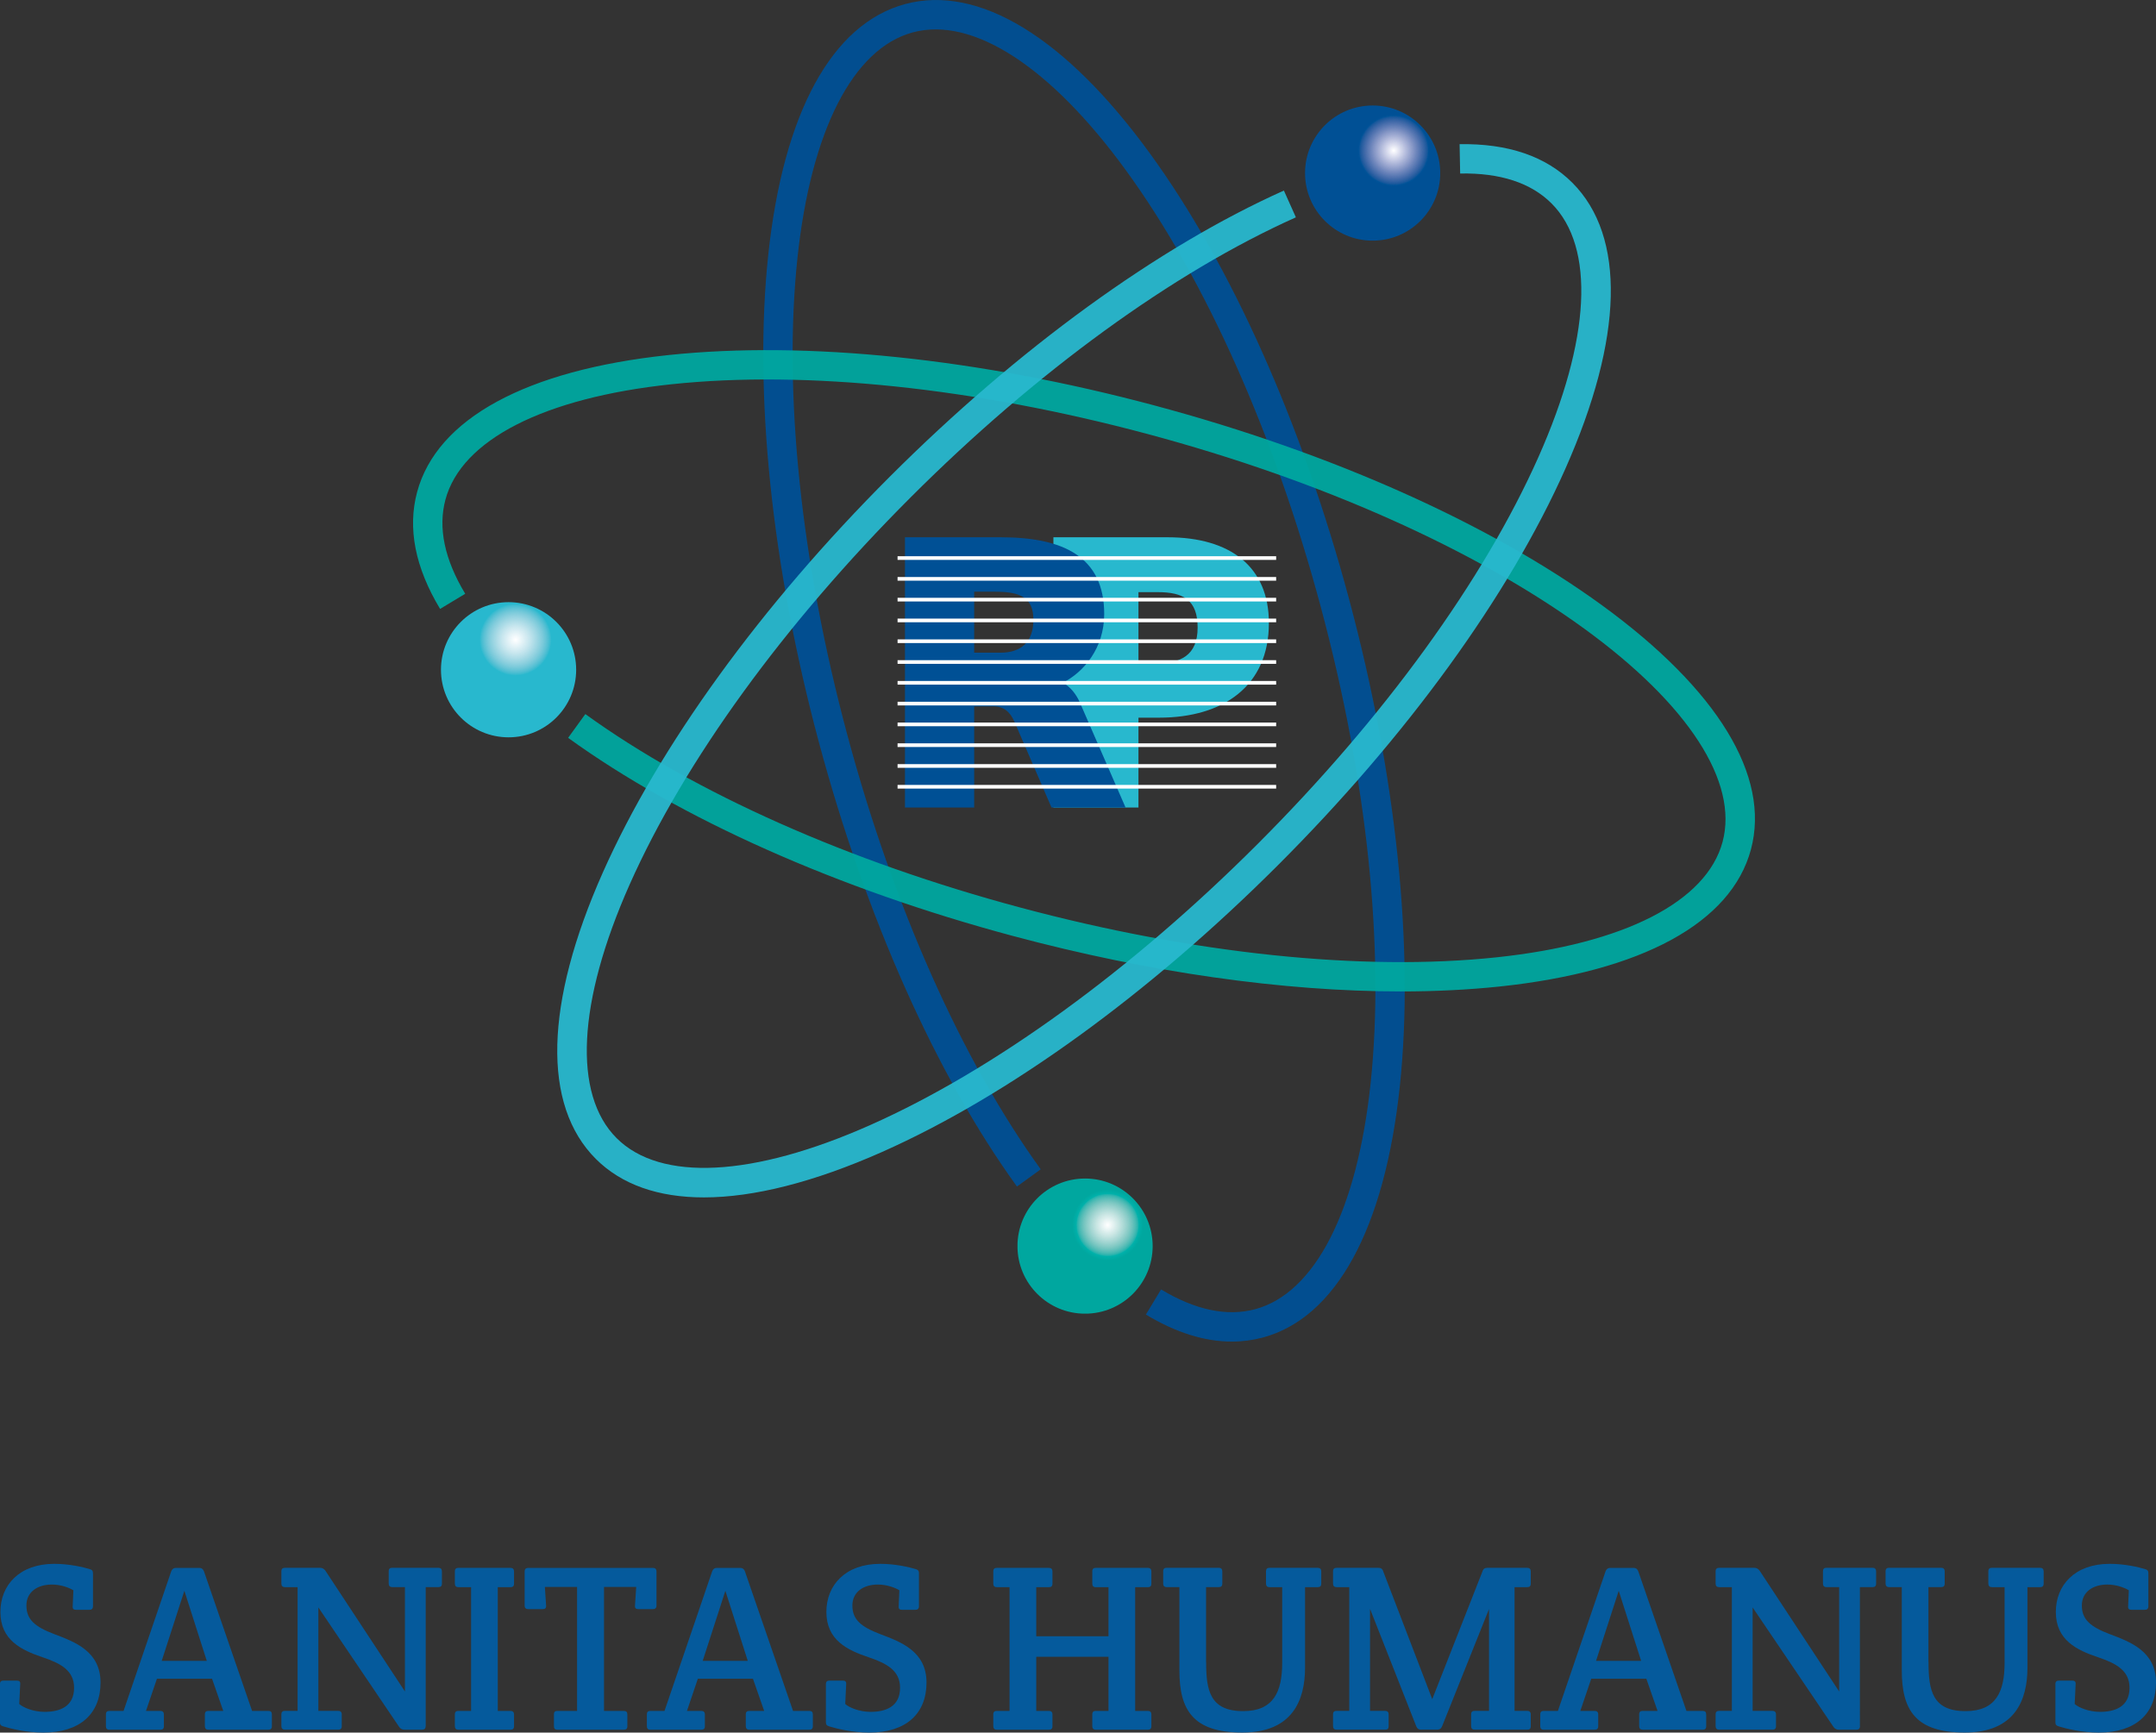 <?xml version="1.0" encoding="utf-8"?>
<!-- Generator: Adobe Illustrator 23.0.2, SVG Export Plug-In . SVG Version: 6.00 Build 0)  -->
<svg version="1.1" id="Laag_1" xmlns="http://www.w3.org/2000/svg" xmlns:xlink="http://www.w3.org/1999/xlink" x="0px" y="0px"
	 viewBox="0 0 587.83 472.5" style="enable-background:new 0 0 587.83 472.5;" xml:space="preserve">
<rect x="0" y="0" width="587.83" height="472.5" fill="#333333" stroke="none"/>
<style type="text/css">
	.st0{opacity:0.95;}
	.st1{fill:#005095;}
	.st2{fill:#00A79F;}
	.st3{clip-path:url(#SVGID_2_);fill:#28B8CE;}
	.st4{clip-path:url(#SVGID_2_);fill:#2CB9CE;}
	.st5{clip-path:url(#SVGID_2_);fill:#2FB9CF;}
	.st6{clip-path:url(#SVGID_2_);fill:#33BACF;}
	.st7{clip-path:url(#SVGID_2_);fill:#35BACF;}
	.st8{clip-path:url(#SVGID_2_);fill:#38BBD0;}
	.st9{clip-path:url(#SVGID_2_);fill:#3BBBD0;}
	.st10{clip-path:url(#SVGID_2_);fill:#3DBBD0;}
	.st11{clip-path:url(#SVGID_2_);fill:#40BCD0;}
	.st12{clip-path:url(#SVGID_2_);fill:#42BCD1;}
	.st13{clip-path:url(#SVGID_2_);fill:#45BDD1;}
	.st14{clip-path:url(#SVGID_2_);fill:#47BDD1;}
	.st15{clip-path:url(#SVGID_2_);fill:#49BDD2;}
	.st16{clip-path:url(#SVGID_2_);fill:#4BBED2;}
	.st17{clip-path:url(#SVGID_2_);fill:#4DBED2;}
	.st18{clip-path:url(#SVGID_2_);fill:#4FBFD2;}
	.st19{clip-path:url(#SVGID_2_);fill:#51BFD3;}
	.st20{clip-path:url(#SVGID_2_);fill:#53BFD3;}
	.st21{clip-path:url(#SVGID_2_);fill:#55C0D3;}
	.st22{clip-path:url(#SVGID_2_);fill:#57C0D4;}
	.st23{clip-path:url(#SVGID_2_);fill:#58C1D4;}
	.st24{clip-path:url(#SVGID_2_);fill:#5AC1D4;}
	.st25{clip-path:url(#SVGID_2_);fill:#5CC2D4;}
	.st26{clip-path:url(#SVGID_2_);fill:#5EC2D5;}
	.st27{clip-path:url(#SVGID_2_);fill:#5FC2D5;}
	.st28{clip-path:url(#SVGID_2_);fill:#61C3D5;}
	.st29{clip-path:url(#SVGID_2_);fill:#63C3D6;}
	.st30{clip-path:url(#SVGID_2_);fill:#64C4D6;}
	.st31{clip-path:url(#SVGID_2_);fill:#66C4D6;}
	.st32{clip-path:url(#SVGID_2_);fill:#68C5D7;}
	.st33{clip-path:url(#SVGID_2_);fill:#69C5D7;}
	.st34{clip-path:url(#SVGID_2_);fill:#6BC5D7;}
	.st35{clip-path:url(#SVGID_2_);fill:#6CC6D7;}
	.st36{clip-path:url(#SVGID_2_);fill:#6EC6D8;}
	.st37{clip-path:url(#SVGID_2_);fill:#6FC7D8;}
	.st38{clip-path:url(#SVGID_2_);fill:#71C7D8;}
	.st39{clip-path:url(#SVGID_2_);fill:#72C8D9;}
	.st40{clip-path:url(#SVGID_2_);fill:#74C8D9;}
	.st41{clip-path:url(#SVGID_2_);fill:#75C8D9;}
	.st42{clip-path:url(#SVGID_2_);fill:#77C9D9;}
	.st43{clip-path:url(#SVGID_2_);fill:#78C9DA;}
	.st44{clip-path:url(#SVGID_2_);fill:#7ACADA;}
	.st45{clip-path:url(#SVGID_2_);fill:#7BCADA;}
	.st46{clip-path:url(#SVGID_2_);fill:#7CCBDB;}
	.st47{clip-path:url(#SVGID_2_);fill:#7ECBDB;}
	.st48{clip-path:url(#SVGID_2_);fill:#7FCBDB;}
	.st49{clip-path:url(#SVGID_2_);fill:#80CCDC;}
	.st50{clip-path:url(#SVGID_2_);fill:#82CCDC;}
	.st51{clip-path:url(#SVGID_2_);fill:#83CDDC;}
	.st52{clip-path:url(#SVGID_2_);fill:#84CDDC;}
	.st53{clip-path:url(#SVGID_2_);fill:#85CDDD;}
	.st54{clip-path:url(#SVGID_2_);fill:#87CEDD;}
	.st55{clip-path:url(#SVGID_2_);fill:#88CEDD;}
	.st56{clip-path:url(#SVGID_2_);fill:#89CFDE;}
	.st57{clip-path:url(#SVGID_2_);fill:#8ACFDE;}
	.st58{clip-path:url(#SVGID_2_);fill:#8BCFDE;}
	.st59{clip-path:url(#SVGID_2_);fill:#8DD0DE;}
	.st60{clip-path:url(#SVGID_2_);fill:#8ED0DF;}
	.st61{clip-path:url(#SVGID_2_);fill:#8FD1DF;}
	.st62{clip-path:url(#SVGID_2_);fill:#90D1DF;}
	.st63{clip-path:url(#SVGID_2_);fill:#91D2E0;}
	.st64{clip-path:url(#SVGID_2_);fill:#92D2E0;}
	.st65{clip-path:url(#SVGID_2_);fill:#94D2E0;}
	.st66{clip-path:url(#SVGID_2_);fill:#95D3E0;}
	.st67{clip-path:url(#SVGID_2_);fill:#96D3E1;}
	.st68{clip-path:url(#SVGID_2_);fill:#97D4E1;}
	.st69{clip-path:url(#SVGID_2_);fill:#98D4E1;}
	.st70{clip-path:url(#SVGID_2_);fill:#99D4E2;}
	.st71{clip-path:url(#SVGID_2_);fill:#9AD5E2;}
	.st72{clip-path:url(#SVGID_2_);fill:#9BD5E2;}
	.st73{clip-path:url(#SVGID_2_);fill:#9DD6E2;}
	.st74{clip-path:url(#SVGID_2_);fill:#9ED6E3;}
	.st75{clip-path:url(#SVGID_2_);fill:#9FD6E3;}
	.st76{clip-path:url(#SVGID_2_);fill:#A0D7E3;}
	.st77{clip-path:url(#SVGID_2_);fill:#A1D7E4;}
	.st78{clip-path:url(#SVGID_2_);fill:#A2D8E4;}
	.st79{clip-path:url(#SVGID_2_);fill:#A3D8E4;}
	.st80{clip-path:url(#SVGID_2_);fill:#A4D8E4;}
	.st81{clip-path:url(#SVGID_2_);fill:#A5D9E5;}
	.st82{clip-path:url(#SVGID_2_);fill:#A6D9E5;}
	.st83{clip-path:url(#SVGID_2_);fill:#A7DAE5;}
	.st84{clip-path:url(#SVGID_2_);fill:#A8DAE6;}
	.st85{clip-path:url(#SVGID_2_);fill:#A9DAE6;}
	.st86{clip-path:url(#SVGID_2_);fill:#ABDBE6;}
	.st87{clip-path:url(#SVGID_2_);fill:#ACDBE6;}
	.st88{clip-path:url(#SVGID_2_);fill:#ADDCE7;}
	.st89{clip-path:url(#SVGID_2_);fill:#AEDCE7;}
	.st90{clip-path:url(#SVGID_2_);fill:#AFDCE7;}
	.st91{clip-path:url(#SVGID_2_);fill:#B0DDE8;}
	.st92{clip-path:url(#SVGID_2_);fill:#B1DDE8;}
	.st93{clip-path:url(#SVGID_2_);fill:#B2DEE8;}
	.st94{clip-path:url(#SVGID_2_);fill:#B3DEE9;}
	.st95{clip-path:url(#SVGID_2_);fill:#B4DFE9;}
	.st96{clip-path:url(#SVGID_2_);fill:#B5DFE9;}
	.st97{clip-path:url(#SVGID_2_);fill:#B6DFE9;}
	.st98{clip-path:url(#SVGID_2_);fill:#B7E0EA;}
	.st99{clip-path:url(#SVGID_2_);fill:#B8E0EA;}
	.st100{clip-path:url(#SVGID_2_);fill:#B9E1EA;}
	.st101{clip-path:url(#SVGID_2_);fill:#BAE1EB;}
	.st102{clip-path:url(#SVGID_2_);fill:#BBE1EB;}
	.st103{clip-path:url(#SVGID_2_);fill:#BCE2EB;}
	.st104{clip-path:url(#SVGID_2_);fill:#BDE2EB;}
	.st105{clip-path:url(#SVGID_2_);fill:#BEE3EC;}
	.st106{clip-path:url(#SVGID_2_);fill:#BFE3EC;}
	.st107{clip-path:url(#SVGID_2_);fill:#C0E3EC;}
	.st108{clip-path:url(#SVGID_2_);fill:#C1E4ED;}
	.st109{clip-path:url(#SVGID_2_);fill:#C2E4ED;}
	.st110{clip-path:url(#SVGID_2_);fill:#C3E5ED;}
	.st111{clip-path:url(#SVGID_2_);fill:#C4E5ED;}
	.st112{clip-path:url(#SVGID_2_);fill:#C5E5EE;}
	.st113{clip-path:url(#SVGID_2_);fill:#C6E6EE;}
	.st114{clip-path:url(#SVGID_2_);fill:#C7E6EE;}
	.st115{clip-path:url(#SVGID_2_);fill:#C8E7EF;}
	.st116{clip-path:url(#SVGID_2_);fill:#C9E7EF;}
	.st117{clip-path:url(#SVGID_2_);fill:#CAE7EF;}
	.st118{clip-path:url(#SVGID_2_);fill:#CAE8EF;}
	.st119{clip-path:url(#SVGID_2_);fill:#CBE8F0;}
	.st120{clip-path:url(#SVGID_2_);fill:#CCE8F0;}
	.st121{clip-path:url(#SVGID_2_);fill:#CDE9F0;}
	.st122{clip-path:url(#SVGID_2_);fill:#CEE9F0;}
	.st123{clip-path:url(#SVGID_2_);fill:#CFEAF1;}
	.st124{clip-path:url(#SVGID_2_);fill:#D0EAF1;}
	.st125{clip-path:url(#SVGID_2_);fill:#D1EAF1;}
	.st126{clip-path:url(#SVGID_2_);fill:#D1EBF2;}
	.st127{clip-path:url(#SVGID_2_);fill:#D2EBF2;}
	.st128{clip-path:url(#SVGID_2_);fill:#D3EBF2;}
	.st129{clip-path:url(#SVGID_2_);fill:#D4ECF2;}
	.st130{clip-path:url(#SVGID_2_);fill:#D5ECF3;}
	.st131{clip-path:url(#SVGID_2_);fill:#D6ECF3;}
	.st132{clip-path:url(#SVGID_2_);fill:#D7EDF3;}
	.st133{clip-path:url(#SVGID_2_);fill:#D8EEF4;}
	.st134{clip-path:url(#SVGID_2_);fill:#D9EEF4;}
	.st135{clip-path:url(#SVGID_2_);fill:#DAEEF4;}
	.st136{clip-path:url(#SVGID_2_);fill:#DBEFF4;}
	.st137{clip-path:url(#SVGID_2_);fill:#DCEFF5;}
	.st138{clip-path:url(#SVGID_2_);fill:#DDF0F5;}
	.st139{clip-path:url(#SVGID_2_);fill:#DEF0F5;}
	.st140{clip-path:url(#SVGID_2_);fill:#DEF0F6;}
	.st141{clip-path:url(#SVGID_2_);fill:#DFF1F6;}
	.st142{clip-path:url(#SVGID_2_);fill:#E0F1F6;}
	.st143{clip-path:url(#SVGID_2_);fill:#E1F2F6;}
	.st144{clip-path:url(#SVGID_2_);fill:#E2F2F7;}
	.st145{clip-path:url(#SVGID_2_);fill:#E3F2F7;}
	.st146{clip-path:url(#SVGID_2_);fill:#E3F3F7;}
	.st147{clip-path:url(#SVGID_2_);fill:#E4F3F7;}
	.st148{clip-path:url(#SVGID_2_);fill:#E5F3F8;}
	.st149{clip-path:url(#SVGID_2_);fill:#E6F4F8;}
	.st150{clip-path:url(#SVGID_2_);fill:#E7F4F8;}
	.st151{clip-path:url(#SVGID_2_);fill:#E8F5F8;}
	.st152{clip-path:url(#SVGID_2_);fill:#E8F5F9;}
	.st153{clip-path:url(#SVGID_2_);fill:#E9F5F9;}
	.st154{clip-path:url(#SVGID_2_);fill:#EAF6F9;}
	.st155{clip-path:url(#SVGID_2_);fill:#EBF6F9;}
	.st156{clip-path:url(#SVGID_2_);fill:#ECF6FA;}
	.st157{clip-path:url(#SVGID_2_);fill:#ECF7FA;}
	.st158{clip-path:url(#SVGID_2_);fill:#EDF7FA;}
	.st159{clip-path:url(#SVGID_2_);fill:#EEF8FA;}
	.st160{clip-path:url(#SVGID_2_);fill:#EFF8FB;}
	.st161{clip-path:url(#SVGID_2_);fill:#F0F8FB;}
	.st162{clip-path:url(#SVGID_2_);fill:#F1F9FB;}
	.st163{clip-path:url(#SVGID_2_);fill:#F2F9FC;}
	.st164{clip-path:url(#SVGID_2_);fill:#F3FAFC;}
	.st165{clip-path:url(#SVGID_2_);fill:#F4FAFC;}
	.st166{clip-path:url(#SVGID_2_);fill:#F5FAFC;}
	.st167{clip-path:url(#SVGID_2_);fill:#F6FBFC;}
	.st168{clip-path:url(#SVGID_2_);fill:#F6FBFD;}
	.st169{clip-path:url(#SVGID_2_);fill:#F7FCFD;}
	.st170{clip-path:url(#SVGID_2_);fill:#F8FCFD;}
	.st171{clip-path:url(#SVGID_2_);fill:#F9FCFD;}
	.st172{clip-path:url(#SVGID_2_);fill:#FAFDFE;}
	.st173{clip-path:url(#SVGID_2_);fill:#FBFDFE;}
	.st174{clip-path:url(#SVGID_2_);fill:#FCFEFE;}
	.st175{clip-path:url(#SVGID_2_);fill:#FDFEFE;}
	.st176{clip-path:url(#SVGID_2_);fill:#FEFEFF;}
	.st177{clip-path:url(#SVGID_2_);fill:#FEFFFF;}
	.st178{clip-path:url(#SVGID_2_);fill:#FFFFFF;}
	.st179{clip-path:url(#SVGID_4_);fill:#00A79F;}
	.st180{clip-path:url(#SVGID_4_);fill:#00A89F;}
	.st181{clip-path:url(#SVGID_4_);fill:#00A8A0;}
	.st182{clip-path:url(#SVGID_4_);fill:#00A9A1;}
	.st183{clip-path:url(#SVGID_4_);fill:#00A9A2;}
	.st184{clip-path:url(#SVGID_4_);fill:#00AAA2;}
	.st185{clip-path:url(#SVGID_4_);fill:#00AAA3;}
	.st186{clip-path:url(#SVGID_4_);fill:#00ABA3;}
	.st187{clip-path:url(#SVGID_4_);fill:#00ABA4;}
	.st188{clip-path:url(#SVGID_4_);fill:#00ACA4;}
	.st189{clip-path:url(#SVGID_4_);fill:#00ACA5;}
	.st190{clip-path:url(#SVGID_4_);fill:#00ADA6;}
	.st191{clip-path:url(#SVGID_4_);fill:#00AEA7;}
	.st192{clip-path:url(#SVGID_4_);fill:#00AFA8;}
	.st193{clip-path:url(#SVGID_4_);fill:#00AFA9;}
	.st194{clip-path:url(#SVGID_4_);fill:#00B0A9;}
	.st195{clip-path:url(#SVGID_4_);fill:#00B0AA;}
	.st196{clip-path:url(#SVGID_4_);fill:#00B1AA;}
	.st197{clip-path:url(#SVGID_4_);fill:#07B1AB;}
	.st198{clip-path:url(#SVGID_4_);fill:#10B2AB;}
	.st199{clip-path:url(#SVGID_4_);fill:#16B2AC;}
	.st200{clip-path:url(#SVGID_4_);fill:#1CB3AC;}
	.st201{clip-path:url(#SVGID_4_);fill:#20B3AD;}
	.st202{clip-path:url(#SVGID_4_);fill:#24B4AD;}
	.st203{clip-path:url(#SVGID_4_);fill:#27B4AE;}
	.st204{clip-path:url(#SVGID_4_);fill:#2BB4AE;}
	.st205{clip-path:url(#SVGID_4_);fill:#2EB5AF;}
	.st206{clip-path:url(#SVGID_4_);fill:#30B5AF;}
	.st207{clip-path:url(#SVGID_4_);fill:#33B6AF;}
	.st208{clip-path:url(#SVGID_4_);fill:#36B6B0;}
	.st209{clip-path:url(#SVGID_4_);fill:#39B6B0;}
	.st210{clip-path:url(#SVGID_4_);fill:#3BB7B1;}
	.st211{clip-path:url(#SVGID_4_);fill:#3DB7B1;}
	.st212{clip-path:url(#SVGID_4_);fill:#40B8B2;}
	.st213{clip-path:url(#SVGID_4_);fill:#42B8B2;}
	.st214{clip-path:url(#SVGID_4_);fill:#44B9B3;}
	.st215{clip-path:url(#SVGID_4_);fill:#46B9B3;}
	.st216{clip-path:url(#SVGID_4_);fill:#48B9B3;}
	.st217{clip-path:url(#SVGID_4_);fill:#4ABAB4;}
	.st218{clip-path:url(#SVGID_4_);fill:#4CBAB4;}
	.st219{clip-path:url(#SVGID_4_);fill:#4EBBB5;}
	.st220{clip-path:url(#SVGID_4_);fill:#50BBB5;}
	.st221{clip-path:url(#SVGID_4_);fill:#52BCB6;}
	.st222{clip-path:url(#SVGID_4_);fill:#53BCB6;}
	.st223{clip-path:url(#SVGID_4_);fill:#55BCB7;}
	.st224{clip-path:url(#SVGID_4_);fill:#57BDB7;}
	.st225{clip-path:url(#SVGID_4_);fill:#59BDB8;}
	.st226{clip-path:url(#SVGID_4_);fill:#5ABEB8;}
	.st227{clip-path:url(#SVGID_4_);fill:#5CBEB8;}
	.st228{clip-path:url(#SVGID_4_);fill:#5EBEB9;}
	.st229{clip-path:url(#SVGID_4_);fill:#5FBFB9;}
	.st230{clip-path:url(#SVGID_4_);fill:#61BFBA;}
	.st231{clip-path:url(#SVGID_4_);fill:#63C0BA;}
	.st232{clip-path:url(#SVGID_4_);fill:#64C0BB;}
	.st233{clip-path:url(#SVGID_4_);fill:#66C1BB;}
	.st234{clip-path:url(#SVGID_4_);fill:#67C1BC;}
	.st235{clip-path:url(#SVGID_4_);fill:#69C1BC;}
	.st236{clip-path:url(#SVGID_4_);fill:#6AC2BD;}
	.st237{clip-path:url(#SVGID_4_);fill:#6CC2BD;}
	.st238{clip-path:url(#SVGID_4_);fill:#6DC3BD;}
	.st239{clip-path:url(#SVGID_4_);fill:#6FC3BE;}
	.st240{clip-path:url(#SVGID_4_);fill:#70C4BE;}
	.st241{clip-path:url(#SVGID_4_);fill:#72C4BF;}
	.st242{clip-path:url(#SVGID_4_);fill:#73C5BF;}
	.st243{clip-path:url(#SVGID_4_);fill:#74C5C0;}
	.st244{clip-path:url(#SVGID_4_);fill:#76C5C0;}
	.st245{clip-path:url(#SVGID_4_);fill:#77C6C1;}
	.st246{clip-path:url(#SVGID_4_);fill:#79C6C1;}
	.st247{clip-path:url(#SVGID_4_);fill:#7AC7C2;}
	.st248{clip-path:url(#SVGID_4_);fill:#7BC7C2;}
	.st249{clip-path:url(#SVGID_4_);fill:#7DC8C2;}
	.st250{clip-path:url(#SVGID_4_);fill:#7EC8C3;}
	.st251{clip-path:url(#SVGID_4_);fill:#7FC9C3;}
	.st252{clip-path:url(#SVGID_4_);fill:#81C9C4;}
	.st253{clip-path:url(#SVGID_4_);fill:#82C9C4;}
	.st254{clip-path:url(#SVGID_4_);fill:#83CAC5;}
	.st255{clip-path:url(#SVGID_4_);fill:#84CAC5;}
	.st256{clip-path:url(#SVGID_4_);fill:#86CBC6;}
	.st257{clip-path:url(#SVGID_4_);fill:#87CBC6;}
	.st258{clip-path:url(#SVGID_4_);fill:#88CCC7;}
	.st259{clip-path:url(#SVGID_4_);fill:#89CCC7;}
	.st260{clip-path:url(#SVGID_4_);fill:#8ACCC8;}
	.st261{clip-path:url(#SVGID_4_);fill:#8CCDC8;}
	.st262{clip-path:url(#SVGID_4_);fill:#8DCDC9;}
	.st263{clip-path:url(#SVGID_4_);fill:#8ECEC9;}
	.st264{clip-path:url(#SVGID_4_);fill:#8FCEC9;}
	.st265{clip-path:url(#SVGID_4_);fill:#90CFCA;}
	.st266{clip-path:url(#SVGID_4_);fill:#91CFCA;}
	.st267{clip-path:url(#SVGID_4_);fill:#92CFCB;}
	.st268{clip-path:url(#SVGID_4_);fill:#93D0CB;}
	.st269{clip-path:url(#SVGID_4_);fill:#95D0CC;}
	.st270{clip-path:url(#SVGID_4_);fill:#96D1CC;}
	.st271{clip-path:url(#SVGID_4_);fill:#97D1CD;}
	.st272{clip-path:url(#SVGID_4_);fill:#98D1CD;}
	.st273{clip-path:url(#SVGID_4_);fill:#99D2CE;}
	.st274{clip-path:url(#SVGID_4_);fill:#9AD2CE;}
	.st275{clip-path:url(#SVGID_4_);fill:#9BD3CF;}
	.st276{clip-path:url(#SVGID_4_);fill:#9CD3CF;}
	.st277{clip-path:url(#SVGID_4_);fill:#9DD4D0;}
	.st278{clip-path:url(#SVGID_4_);fill:#9ED4D0;}
	.st279{clip-path:url(#SVGID_4_);fill:#A0D4D1;}
	.st280{clip-path:url(#SVGID_4_);fill:#A1D5D1;}
	.st281{clip-path:url(#SVGID_4_);fill:#A2D5D1;}
	.st282{clip-path:url(#SVGID_4_);fill:#A3D6D2;}
	.st283{clip-path:url(#SVGID_4_);fill:#A4D6D2;}
	.st284{clip-path:url(#SVGID_4_);fill:#A5D6D3;}
	.st285{clip-path:url(#SVGID_4_);fill:#A6D7D3;}
	.st286{clip-path:url(#SVGID_4_);fill:#A7D7D4;}
	.st287{clip-path:url(#SVGID_4_);fill:#A8D8D4;}
	.st288{clip-path:url(#SVGID_4_);fill:#A9D8D5;}
	.st289{clip-path:url(#SVGID_4_);fill:#AAD9D5;}
	.st290{clip-path:url(#SVGID_4_);fill:#ABD9D6;}
	.st291{clip-path:url(#SVGID_4_);fill:#ACD9D6;}
	.st292{clip-path:url(#SVGID_4_);fill:#ADDAD7;}
	.st293{clip-path:url(#SVGID_4_);fill:#AEDAD7;}
	.st294{clip-path:url(#SVGID_4_);fill:#AFDBD7;}
	.st295{clip-path:url(#SVGID_4_);fill:#B0DBD8;}
	.st296{clip-path:url(#SVGID_4_);fill:#B1DCD8;}
	.st297{clip-path:url(#SVGID_4_);fill:#B2DCD9;}
	.st298{clip-path:url(#SVGID_4_);fill:#B3DCD9;}
	.st299{clip-path:url(#SVGID_4_);fill:#B4DDDA;}
	.st300{clip-path:url(#SVGID_4_);fill:#B5DDDA;}
	.st301{clip-path:url(#SVGID_4_);fill:#B6DEDB;}
	.st302{clip-path:url(#SVGID_4_);fill:#B7DEDB;}
	.st303{clip-path:url(#SVGID_4_);fill:#B8DFDC;}
	.st304{clip-path:url(#SVGID_4_);fill:#B9DFDC;}
	.st305{clip-path:url(#SVGID_4_);fill:#BADFDC;}
	.st306{clip-path:url(#SVGID_4_);fill:#BBE0DD;}
	.st307{clip-path:url(#SVGID_4_);fill:#BCE0DD;}
	.st308{clip-path:url(#SVGID_4_);fill:#BDE1DE;}
	.st309{clip-path:url(#SVGID_4_);fill:#BEE1DE;}
	.st310{clip-path:url(#SVGID_4_);fill:#BFE1DF;}
	.st311{clip-path:url(#SVGID_4_);fill:#C0E2DF;}
	.st312{clip-path:url(#SVGID_4_);fill:#C1E2E0;}
	.st313{clip-path:url(#SVGID_4_);fill:#C2E3E0;}
	.st314{clip-path:url(#SVGID_4_);fill:#C3E3E0;}
	.st315{clip-path:url(#SVGID_4_);fill:#C4E4E1;}
	.st316{clip-path:url(#SVGID_4_);fill:#C5E4E1;}
	.st317{clip-path:url(#SVGID_4_);fill:#C6E4E2;}
	.st318{clip-path:url(#SVGID_4_);fill:#C7E5E2;}
	.st319{clip-path:url(#SVGID_4_);fill:#C8E5E3;}
	.st320{clip-path:url(#SVGID_4_);fill:#C9E6E3;}
	.st321{clip-path:url(#SVGID_4_);fill:#C9E6E4;}
	.st322{clip-path:url(#SVGID_4_);fill:#CAE6E4;}
	.st323{clip-path:url(#SVGID_4_);fill:#CBE7E4;}
	.st324{clip-path:url(#SVGID_4_);fill:#CCE7E5;}
	.st325{clip-path:url(#SVGID_4_);fill:#CDE8E5;}
	.st326{clip-path:url(#SVGID_4_);fill:#CEE8E6;}
	.st327{clip-path:url(#SVGID_4_);fill:#CFE8E6;}
	.st328{clip-path:url(#SVGID_4_);fill:#D0E9E7;}
	.st329{clip-path:url(#SVGID_4_);fill:#D1E9E7;}
	.st330{clip-path:url(#SVGID_4_);fill:#D2EAE8;}
	.st331{clip-path:url(#SVGID_4_);fill:#D3EAE8;}
	.st332{clip-path:url(#SVGID_4_);fill:#D4EBE9;}
	.st333{clip-path:url(#SVGID_4_);fill:#D5EBE9;}
	.st334{clip-path:url(#SVGID_4_);fill:#D5EBEA;}
	.st335{clip-path:url(#SVGID_4_);fill:#D6ECEA;}
	.st336{clip-path:url(#SVGID_4_);fill:#D7ECEB;}
	.st337{clip-path:url(#SVGID_4_);fill:#D8EDEB;}
	.st338{clip-path:url(#SVGID_4_);fill:#D9EDEB;}
	.st339{clip-path:url(#SVGID_4_);fill:#DAEDEC;}
	.st340{clip-path:url(#SVGID_4_);fill:#DBEEEC;}
	.st341{clip-path:url(#SVGID_4_);fill:#DBEEED;}
	.st342{clip-path:url(#SVGID_4_);fill:#DCEFED;}
	.st343{clip-path:url(#SVGID_4_);fill:#DDEFEE;}
	.st344{clip-path:url(#SVGID_4_);fill:#DEEFEE;}
	.st345{clip-path:url(#SVGID_4_);fill:#DFF0EF;}
	.st346{clip-path:url(#SVGID_4_);fill:#E0F0EF;}
	.st347{clip-path:url(#SVGID_4_);fill:#E1F1F0;}
	.st348{clip-path:url(#SVGID_4_);fill:#E2F1F0;}
	.st349{clip-path:url(#SVGID_4_);fill:#E3F2F1;}
	.st350{clip-path:url(#SVGID_4_);fill:#E4F2F1;}
	.st351{clip-path:url(#SVGID_4_);fill:#E5F3F2;}
	.st352{clip-path:url(#SVGID_4_);fill:#E6F3F2;}
	.st353{clip-path:url(#SVGID_4_);fill:#E6F3F3;}
	.st354{clip-path:url(#SVGID_4_);fill:#E7F4F3;}
	.st355{clip-path:url(#SVGID_4_);fill:#E8F4F3;}
	.st356{clip-path:url(#SVGID_4_);fill:#E9F5F4;}
	.st357{clip-path:url(#SVGID_4_);fill:#EAF5F5;}
	.st358{clip-path:url(#SVGID_4_);fill:#EBF6F5;}
	.st359{clip-path:url(#SVGID_4_);fill:#ECF6F6;}
	.st360{clip-path:url(#SVGID_4_);fill:#EDF6F6;}
	.st361{clip-path:url(#SVGID_4_);fill:#EEF7F6;}
	.st362{clip-path:url(#SVGID_4_);fill:#EEF7F7;}
	.st363{clip-path:url(#SVGID_4_);fill:#EFF8F7;}
	.st364{clip-path:url(#SVGID_4_);fill:#F0F8F8;}
	.st365{clip-path:url(#SVGID_4_);fill:#F1F8F8;}
	.st366{clip-path:url(#SVGID_4_);fill:#F2F9F8;}
	.st367{clip-path:url(#SVGID_4_);fill:#F2F9F9;}
	.st368{clip-path:url(#SVGID_4_);fill:#F3F9F9;}
	.st369{clip-path:url(#SVGID_4_);fill:#F4FAFA;}
	.st370{clip-path:url(#SVGID_4_);fill:#F5FAFA;}
	.st371{clip-path:url(#SVGID_4_);fill:#F6FBFB;}
	.st372{clip-path:url(#SVGID_4_);fill:#F7FBFB;}
	.st373{clip-path:url(#SVGID_4_);fill:#F8FCFC;}
	.st374{clip-path:url(#SVGID_4_);fill:#F9FCFC;}
	.st375{clip-path:url(#SVGID_4_);fill:#FAFDFC;}
	.st376{clip-path:url(#SVGID_4_);fill:#FBFDFD;}
	.st377{clip-path:url(#SVGID_4_);fill:#FCFEFE;}
	.st378{clip-path:url(#SVGID_4_);fill:#FDFEFE;}
	.st379{clip-path:url(#SVGID_4_);fill:#FEFEFE;}
	.st380{clip-path:url(#SVGID_4_);fill:#FEFFFF;}
	.st381{clip-path:url(#SVGID_4_);fill:#FFFFFF;}
	.st382{clip-path:url(#SVGID_6_);fill:#005095;}
	.st383{clip-path:url(#SVGID_6_);fill:#005096;}
	.st384{clip-path:url(#SVGID_6_);fill:#005196;}
	.st385{clip-path:url(#SVGID_6_);fill:#005197;}
	.st386{clip-path:url(#SVGID_6_);fill:#005297;}
	.st387{clip-path:url(#SVGID_6_);fill:#005398;}
	.st388{clip-path:url(#SVGID_6_);fill:#015498;}
	.st389{clip-path:url(#SVGID_6_);fill:#045499;}
	.st390{clip-path:url(#SVGID_6_);fill:#075599;}
	.st391{clip-path:url(#SVGID_6_);fill:#0A559A;}
	.st392{clip-path:url(#SVGID_6_);fill:#0D569A;}
	.st393{clip-path:url(#SVGID_6_);fill:#10569A;}
	.st394{clip-path:url(#SVGID_6_);fill:#12579B;}
	.st395{clip-path:url(#SVGID_6_);fill:#14579B;}
	.st396{clip-path:url(#SVGID_6_);fill:#16589B;}
	.st397{clip-path:url(#SVGID_6_);fill:#18589C;}
	.st398{clip-path:url(#SVGID_6_);fill:#19599C;}
	.st399{clip-path:url(#SVGID_6_);fill:#1B599D;}
	.st400{clip-path:url(#SVGID_6_);fill:#1D5A9D;}
	.st401{clip-path:url(#SVGID_6_);fill:#1E5A9D;}
	.st402{clip-path:url(#SVGID_6_);fill:#205B9E;}
	.st403{clip-path:url(#SVGID_6_);fill:#215B9E;}
	.st404{clip-path:url(#SVGID_6_);fill:#225C9F;}
	.st405{clip-path:url(#SVGID_6_);fill:#245C9F;}
	.st406{clip-path:url(#SVGID_6_);fill:#255D9F;}
	.st407{clip-path:url(#SVGID_6_);fill:#265DA0;}
	.st408{clip-path:url(#SVGID_6_);fill:#275EA0;}
	.st409{clip-path:url(#SVGID_6_);fill:#295EA1;}
	.st410{clip-path:url(#SVGID_6_);fill:#2A5FA1;}
	.st411{clip-path:url(#SVGID_6_);fill:#2B5FA1;}
	.st412{clip-path:url(#SVGID_6_);fill:#2D60A2;}
	.st413{clip-path:url(#SVGID_6_);fill:#2E61A2;}
	.st414{clip-path:url(#SVGID_6_);fill:#2F61A3;}
	.st415{clip-path:url(#SVGID_6_);fill:#3062A3;}
	.st416{clip-path:url(#SVGID_6_);fill:#3262A3;}
	.st417{clip-path:url(#SVGID_6_);fill:#3363A4;}
	.st418{clip-path:url(#SVGID_6_);fill:#3463A4;}
	.st419{clip-path:url(#SVGID_6_);fill:#3564A5;}
	.st420{clip-path:url(#SVGID_6_);fill:#3664A5;}
	.st421{clip-path:url(#SVGID_6_);fill:#3765A5;}
	.st422{clip-path:url(#SVGID_6_);fill:#3966A6;}
	.st423{clip-path:url(#SVGID_6_);fill:#3A66A6;}
	.st424{clip-path:url(#SVGID_6_);fill:#3B67A7;}
	.st425{clip-path:url(#SVGID_6_);fill:#3C67A7;}
	.st426{clip-path:url(#SVGID_6_);fill:#3D68A7;}
	.st427{clip-path:url(#SVGID_6_);fill:#3E68A8;}
	.st428{clip-path:url(#SVGID_6_);fill:#3F69A8;}
	.st429{clip-path:url(#SVGID_6_);fill:#4069A9;}
	.st430{clip-path:url(#SVGID_6_);fill:#416AA9;}
	.st431{clip-path:url(#SVGID_6_);fill:#426BA9;}
	.st432{clip-path:url(#SVGID_6_);fill:#436BAA;}
	.st433{clip-path:url(#SVGID_6_);fill:#456CAA;}
	.st434{clip-path:url(#SVGID_6_);fill:#466CAB;}
	.st435{clip-path:url(#SVGID_6_);fill:#476DAB;}
	.st436{clip-path:url(#SVGID_6_);fill:#486EAC;}
	.st437{clip-path:url(#SVGID_6_);fill:#496EAC;}
	.st438{clip-path:url(#SVGID_6_);fill:#4A6FAC;}
	.st439{clip-path:url(#SVGID_6_);fill:#4B6FAD;}
	.st440{clip-path:url(#SVGID_6_);fill:#4C70AD;}
	.st441{clip-path:url(#SVGID_6_);fill:#4D71AE;}
	.st442{clip-path:url(#SVGID_6_);fill:#4E71AE;}
	.st443{clip-path:url(#SVGID_6_);fill:#4F72AE;}
	.st444{clip-path:url(#SVGID_6_);fill:#5073AF;}
	.st445{clip-path:url(#SVGID_6_);fill:#5173AF;}
	.st446{clip-path:url(#SVGID_6_);fill:#5274B0;}
	.st447{clip-path:url(#SVGID_6_);fill:#5375B0;}
	.st448{clip-path:url(#SVGID_6_);fill:#5475B1;}
	.st449{clip-path:url(#SVGID_6_);fill:#5576B1;}
	.st450{clip-path:url(#SVGID_6_);fill:#5676B1;}
	.st451{clip-path:url(#SVGID_6_);fill:#5777B2;}
	.st452{clip-path:url(#SVGID_6_);fill:#5878B2;}
	.st453{clip-path:url(#SVGID_6_);fill:#5978B3;}
	.st454{clip-path:url(#SVGID_6_);fill:#5A79B3;}
	.st455{clip-path:url(#SVGID_6_);fill:#5B7AB4;}
	.st456{clip-path:url(#SVGID_6_);fill:#5C7AB4;}
	.st457{clip-path:url(#SVGID_6_);fill:#5D7BB4;}
	.st458{clip-path:url(#SVGID_6_);fill:#5E7CB5;}
	.st459{clip-path:url(#SVGID_6_);fill:#5F7CB5;}
	.st460{clip-path:url(#SVGID_6_);fill:#607DB6;}
	.st461{clip-path:url(#SVGID_6_);fill:#617EB6;}
	.st462{clip-path:url(#SVGID_6_);fill:#627EB7;}
	.st463{clip-path:url(#SVGID_6_);fill:#637FB7;}
	.st464{clip-path:url(#SVGID_6_);fill:#6480B7;}
	.st465{clip-path:url(#SVGID_6_);fill:#6580B8;}
	.st466{clip-path:url(#SVGID_6_);fill:#6681B8;}
	.st467{clip-path:url(#SVGID_6_);fill:#6781B9;}
	.st468{clip-path:url(#SVGID_6_);fill:#6882B9;}
	.st469{clip-path:url(#SVGID_6_);fill:#6983B9;}
	.st470{clip-path:url(#SVGID_6_);fill:#6A83BA;}
	.st471{clip-path:url(#SVGID_6_);fill:#6B84BA;}
	.st472{clip-path:url(#SVGID_6_);fill:#6C85BB;}
	.st473{clip-path:url(#SVGID_6_);fill:#6D85BB;}
	.st474{clip-path:url(#SVGID_6_);fill:#6E86BC;}
	.st475{clip-path:url(#SVGID_6_);fill:#6F87BC;}
	.st476{clip-path:url(#SVGID_6_);fill:#7087BC;}
	.st477{clip-path:url(#SVGID_6_);fill:#7188BD;}
	.st478{clip-path:url(#SVGID_6_);fill:#7289BD;}
	.st479{clip-path:url(#SVGID_6_);fill:#7389BE;}
	.st480{clip-path:url(#SVGID_6_);fill:#748ABE;}
	.st481{clip-path:url(#SVGID_6_);fill:#758BBF;}
	.st482{clip-path:url(#SVGID_6_);fill:#768CBF;}
	.st483{clip-path:url(#SVGID_6_);fill:#778CBF;}
	.st484{clip-path:url(#SVGID_6_);fill:#788DC0;}
	.st485{clip-path:url(#SVGID_6_);fill:#798EC0;}
	.st486{clip-path:url(#SVGID_6_);fill:#7A8EC1;}
	.st487{clip-path:url(#SVGID_6_);fill:#7B8FC1;}
	.st488{clip-path:url(#SVGID_6_);fill:#7C90C2;}
	.st489{clip-path:url(#SVGID_6_);fill:#7D91C2;}
	.st490{clip-path:url(#SVGID_6_);fill:#7E91C3;}
	.st491{clip-path:url(#SVGID_6_);fill:#7F92C3;}
	.st492{clip-path:url(#SVGID_6_);fill:#8093C3;}
	.st493{clip-path:url(#SVGID_6_);fill:#8194C4;}
	.st494{clip-path:url(#SVGID_6_);fill:#8294C4;}
	.st495{clip-path:url(#SVGID_6_);fill:#8395C5;}
	.st496{clip-path:url(#SVGID_6_);fill:#8496C5;}
	.st497{clip-path:url(#SVGID_6_);fill:#8596C6;}
	.st498{clip-path:url(#SVGID_6_);fill:#8697C6;}
	.st499{clip-path:url(#SVGID_6_);fill:#8798C6;}
	.st500{clip-path:url(#SVGID_6_);fill:#8899C7;}
	.st501{clip-path:url(#SVGID_6_);fill:#8999C7;}
	.st502{clip-path:url(#SVGID_6_);fill:#8A9AC8;}
	.st503{clip-path:url(#SVGID_6_);fill:#8B9BC8;}
	.st504{clip-path:url(#SVGID_6_);fill:#8C9BC9;}
	.st505{clip-path:url(#SVGID_6_);fill:#8D9CC9;}
	.st506{clip-path:url(#SVGID_6_);fill:#8E9DCA;}
	.st507{clip-path:url(#SVGID_6_);fill:#8E9ECA;}
	.st508{clip-path:url(#SVGID_6_);fill:#8F9ECB;}
	.st509{clip-path:url(#SVGID_6_);fill:#909FCB;}
	.st510{clip-path:url(#SVGID_6_);fill:#91A0CB;}
	.st511{clip-path:url(#SVGID_6_);fill:#92A1CC;}
	.st512{clip-path:url(#SVGID_6_);fill:#93A1CC;}
	.st513{clip-path:url(#SVGID_6_);fill:#94A2CD;}
	.st514{clip-path:url(#SVGID_6_);fill:#95A3CD;}
	.st515{clip-path:url(#SVGID_6_);fill:#96A3CE;}
	.st516{clip-path:url(#SVGID_6_);fill:#97A4CE;}
	.st517{clip-path:url(#SVGID_6_);fill:#98A5CE;}
	.st518{clip-path:url(#SVGID_6_);fill:#99A6CF;}
	.st519{clip-path:url(#SVGID_6_);fill:#9AA7D0;}
	.st520{clip-path:url(#SVGID_6_);fill:#9BA8D0;}
	.st521{clip-path:url(#SVGID_6_);fill:#9CA8D1;}
	.st522{clip-path:url(#SVGID_6_);fill:#9DA9D1;}
	.st523{clip-path:url(#SVGID_6_);fill:#9EAAD1;}
	.st524{clip-path:url(#SVGID_6_);fill:#9FABD2;}
	.st525{clip-path:url(#SVGID_6_);fill:#A0ABD2;}
	.st526{clip-path:url(#SVGID_6_);fill:#A1ACD3;}
	.st527{clip-path:url(#SVGID_6_);fill:#A2ADD3;}
	.st528{clip-path:url(#SVGID_6_);fill:#A3AED4;}
	.st529{clip-path:url(#SVGID_6_);fill:#A4AED4;}
	.st530{clip-path:url(#SVGID_6_);fill:#A4AFD4;}
	.st531{clip-path:url(#SVGID_6_);fill:#A5B0D5;}
	.st532{clip-path:url(#SVGID_6_);fill:#A6B1D5;}
	.st533{clip-path:url(#SVGID_6_);fill:#A7B1D6;}
	.st534{clip-path:url(#SVGID_6_);fill:#A8B2D6;}
	.st535{clip-path:url(#SVGID_6_);fill:#A9B3D7;}
	.st536{clip-path:url(#SVGID_6_);fill:#AAB3D7;}
	.st537{clip-path:url(#SVGID_6_);fill:#ABB4D8;}
	.st538{clip-path:url(#SVGID_6_);fill:#ACB5D8;}
	.st539{clip-path:url(#SVGID_6_);fill:#ADB6D8;}
	.st540{clip-path:url(#SVGID_6_);fill:#AEB7D9;}
	.st541{clip-path:url(#SVGID_6_);fill:#AFB8DA;}
	.st542{clip-path:url(#SVGID_6_);fill:#B0B9DA;}
	.st543{clip-path:url(#SVGID_6_);fill:#B1BADB;}
	.st544{clip-path:url(#SVGID_6_);fill:#B2BADB;}
	.st545{clip-path:url(#SVGID_6_);fill:#B3BBDC;}
	.st546{clip-path:url(#SVGID_6_);fill:#B4BCDC;}
	.st547{clip-path:url(#SVGID_6_);fill:#B5BDDC;}
	.st548{clip-path:url(#SVGID_6_);fill:#B6BDDD;}
	.st549{clip-path:url(#SVGID_6_);fill:#B7BEDD;}
	.st550{clip-path:url(#SVGID_6_);fill:#B8BFDE;}
	.st551{clip-path:url(#SVGID_6_);fill:#B8C0DE;}
	.st552{clip-path:url(#SVGID_6_);fill:#B9C0DF;}
	.st553{clip-path:url(#SVGID_6_);fill:#BAC1DF;}
	.st554{clip-path:url(#SVGID_6_);fill:#BBC2DF;}
	.st555{clip-path:url(#SVGID_6_);fill:#BCC3E0;}
	.st556{clip-path:url(#SVGID_6_);fill:#BDC3E0;}
	.st557{clip-path:url(#SVGID_6_);fill:#BEC4E1;}
	.st558{clip-path:url(#SVGID_6_);fill:#BFC5E1;}
	.st559{clip-path:url(#SVGID_6_);fill:#C0C6E2;}
	.st560{clip-path:url(#SVGID_6_);fill:#C1C7E2;}
	.st561{clip-path:url(#SVGID_6_);fill:#C2C7E3;}
	.st562{clip-path:url(#SVGID_6_);fill:#C2C8E3;}
	.st563{clip-path:url(#SVGID_6_);fill:#C3C9E3;}
	.st564{clip-path:url(#SVGID_6_);fill:#C4CAE4;}
	.st565{clip-path:url(#SVGID_6_);fill:#C5CBE4;}
	.st566{clip-path:url(#SVGID_6_);fill:#C6CBE5;}
	.st567{clip-path:url(#SVGID_6_);fill:#C7CCE5;}
	.st568{clip-path:url(#SVGID_6_);fill:#C8CDE6;}
	.st569{clip-path:url(#SVGID_6_);fill:#C9CEE6;}
	.st570{clip-path:url(#SVGID_6_);fill:#CACFE7;}
	.st571{clip-path:url(#SVGID_6_);fill:#CBD0E7;}
	.st572{clip-path:url(#SVGID_6_);fill:#CCD1E8;}
	.st573{clip-path:url(#SVGID_6_);fill:#CDD1E8;}
	.st574{clip-path:url(#SVGID_6_);fill:#CED2E8;}
	.st575{clip-path:url(#SVGID_6_);fill:#CED3E9;}
	.st576{clip-path:url(#SVGID_6_);fill:#CFD4E9;}
	.st577{clip-path:url(#SVGID_6_);fill:#D0D4EA;}
	.st578{clip-path:url(#SVGID_6_);fill:#D1D5EA;}
	.st579{clip-path:url(#SVGID_6_);fill:#D2D6EB;}
	.st580{clip-path:url(#SVGID_6_);fill:#D3D7EB;}
	.st581{clip-path:url(#SVGID_6_);fill:#D4D7EB;}
	.st582{clip-path:url(#SVGID_6_);fill:#D4D8EC;}
	.st583{clip-path:url(#SVGID_6_);fill:#D5D9EC;}
	.st584{clip-path:url(#SVGID_6_);fill:#D6DAED;}
	.st585{clip-path:url(#SVGID_6_);fill:#D7DBED;}
	.st586{clip-path:url(#SVGID_6_);fill:#D8DBED;}
	.st587{clip-path:url(#SVGID_6_);fill:#D9DCEE;}
	.st588{clip-path:url(#SVGID_6_);fill:#DADDEE;}
	.st589{clip-path:url(#SVGID_6_);fill:#DBDEEF;}
	.st590{clip-path:url(#SVGID_6_);fill:#DCDFEF;}
	.st591{clip-path:url(#SVGID_6_);fill:#DDE0F0;}
	.st592{clip-path:url(#SVGID_6_);fill:#DEE1F0;}
	.st593{clip-path:url(#SVGID_6_);fill:#DFE2F1;}
	.st594{clip-path:url(#SVGID_6_);fill:#E0E2F1;}
	.st595{clip-path:url(#SVGID_6_);fill:#E1E3F2;}
	.st596{clip-path:url(#SVGID_6_);fill:#E2E4F2;}
	.st597{clip-path:url(#SVGID_6_);fill:#E3E5F2;}
	.st598{clip-path:url(#SVGID_6_);fill:#E3E6F3;}
	.st599{clip-path:url(#SVGID_6_);fill:#E4E6F3;}
	.st600{clip-path:url(#SVGID_6_);fill:#E5E7F4;}
	.st601{clip-path:url(#SVGID_6_);fill:#E6E8F4;}
	.st602{clip-path:url(#SVGID_6_);fill:#E7E9F5;}
	.st603{clip-path:url(#SVGID_6_);fill:#E8EAF5;}
	.st604{clip-path:url(#SVGID_6_);fill:#E9EAF5;}
	.st605{clip-path:url(#SVGID_6_);fill:#E9EBF6;}
	.st606{clip-path:url(#SVGID_6_);fill:#EAECF6;}
	.st607{clip-path:url(#SVGID_6_);fill:#EBEDF7;}
	.st608{clip-path:url(#SVGID_6_);fill:#ECEEF7;}
	.st609{clip-path:url(#SVGID_6_);fill:#EDEEF7;}
	.st610{clip-path:url(#SVGID_6_);fill:#EEEFF8;}
	.st611{clip-path:url(#SVGID_6_);fill:#EFF0F8;}
	.st612{clip-path:url(#SVGID_6_);fill:#F0F1F9;}
	.st613{clip-path:url(#SVGID_6_);fill:#F0F2F9;}
	.st614{clip-path:url(#SVGID_6_);fill:#F1F2F9;}
	.st615{clip-path:url(#SVGID_6_);fill:#F2F3FA;}
	.st616{clip-path:url(#SVGID_6_);fill:#F3F4FA;}
	.st617{clip-path:url(#SVGID_6_);fill:#F4F5FA;}
	.st618{clip-path:url(#SVGID_6_);fill:#F5F6FB;}
	.st619{clip-path:url(#SVGID_6_);fill:#F6F6FB;}
	.st620{clip-path:url(#SVGID_6_);fill:#F7F7FC;}
	.st621{clip-path:url(#SVGID_6_);fill:#F8F8FC;}
	.st622{clip-path:url(#SVGID_6_);fill:#F8F9FC;}
	.st623{clip-path:url(#SVGID_6_);fill:#F9FAFD;}
	.st624{clip-path:url(#SVGID_6_);fill:#FAFAFD;}
	.st625{clip-path:url(#SVGID_6_);fill:#FBFBFD;}
	.st626{clip-path:url(#SVGID_6_);fill:#FCFCFE;}
	.st627{clip-path:url(#SVGID_6_);fill:#FDFDFE;}
	.st628{clip-path:url(#SVGID_6_);fill:#FDFEFE;}
	.st629{clip-path:url(#SVGID_6_);fill:#FEFEFF;}
	.st630{clip-path:url(#SVGID_6_);fill:#FFFFFF;}
	.st631{fill:#28B8CE;}
	.st632{fill:#FFFFFF;}
	.st633{fill:#055A9C;}
</style>
<g class="st0">
	<g>
		<path class="st1" d="M335.86,365.87c-7.44,0-15.29-2.46-23.43-7.37l4.13-6.85c9.35,5.63,17.98,7.45,25.65,5.39
			c16.33-4.38,27.81-26.85,31.49-61.65c3.87-36.6-0.94-82.69-13.56-129.76C347.53,118.55,328.66,76.23,307,46.47
			c-20.59-28.3-41.76-42.03-58.1-37.65c-16.33,4.38-27.81,26.85-31.49,61.65c-3.87,36.6,0.94,82.69,13.56,129.76
			c12.53,46.78,31.28,88.92,52.78,118.66l-6.48,4.69c-22.06-30.51-41.25-73.58-54.03-121.27c-12.86-48-17.76-95.12-13.79-132.67
			c4.11-38.84,17.38-63.18,37.38-68.54c20-5.36,43.66,9.09,66.64,40.67c22.22,30.54,41.54,73.79,54.4,121.79
			c12.86,48,17.76,95.12,13.79,132.67c-4.11,38.84-17.38,63.18-37.38,68.54C341.54,365.5,338.73,365.87,335.86,365.87z"/>
	</g>
</g>
<g class="st0">
	<g>
		<path class="st2" d="M381.95,270.38c-32.05,0-68.65-5.18-105.78-15.13c-47.7-12.78-90.77-31.97-121.27-54.03l4.69-6.48
			c29.74,21.5,71.88,40.25,118.66,52.78c47.08,12.61,93.16,17.43,129.76,13.56c34.81-3.68,57.28-15.16,61.65-31.49
			c4.38-16.33-9.35-37.51-37.65-58.1c-29.76-21.65-72.08-40.53-119.16-53.14c-47.08-12.61-93.16-17.43-129.76-13.56
			c-34.81,3.68-57.28,15.16-61.65,31.49c-2.05,7.67-0.24,16.3,5.4,25.65l-6.85,4.13c-6.8-11.29-8.91-22-6.27-31.85
			c5.36-20,29.7-33.27,68.54-37.38c37.56-3.97,84.67,0.92,132.67,13.79c48,12.86,91.25,32.18,121.79,54.4
			c31.58,22.98,46.03,46.64,40.67,66.64c-5.36,20-29.7,33.27-68.54,37.38C400.34,269.93,391.34,270.38,381.95,270.38z"/>
	</g>
</g>
<g>
	<g>
		<defs>
			<circle id="SVGID_1_" cx="138.66" cy="182.65" r="18.43"/>
		</defs>
		<clipPath id="SVGID_2_">
			<use xlink:href="#SVGID_1_"  style="overflow:visible;"/>
		</clipPath>
		<rect x="117.62" y="161.6" class="st3" width="42.09" height="42.09"/>
		<circle class="st3" cx="140.56" cy="174.45" r="9.78"/>
		<circle class="st4" cx="140.56" cy="174.45" r="9.73"/>
		<circle class="st5" cx="140.56" cy="174.45" r="9.67"/>
		<circle class="st6" cx="140.56" cy="174.45" r="9.62"/>
		<circle class="st7" cx="140.56" cy="174.45" r="9.56"/>
		<circle class="st8" cx="140.56" cy="174.45" r="9.51"/>
		<circle class="st9" cx="140.56" cy="174.45" r="9.45"/>
		<circle class="st10" cx="140.56" cy="174.45" r="9.4"/>
		<circle class="st11" cx="140.56" cy="174.45" r="9.34"/>
		<circle class="st12" cx="140.56" cy="174.45" r="9.29"/>
		<circle class="st13" cx="140.56" cy="174.45" r="9.23"/>
		<circle class="st14" cx="140.56" cy="174.45" r="9.18"/>
		<circle class="st15" cx="140.56" cy="174.45" r="9.12"/>
		<circle class="st16" cx="140.56" cy="174.45" r="9.07"/>
		<circle class="st17" cx="140.56" cy="174.45" r="9.02"/>
		<circle class="st18" cx="140.56" cy="174.45" r="8.96"/>
		<circle class="st19" cx="140.56" cy="174.45" r="8.91"/>
		<circle class="st20" cx="140.56" cy="174.45" r="8.85"/>
		<circle class="st21" cx="140.56" cy="174.45" r="8.8"/>
		<circle class="st22" cx="140.56" cy="174.45" r="8.74"/>
		<circle class="st23" cx="140.56" cy="174.45" r="8.69"/>
		<circle class="st24" cx="140.56" cy="174.45" r="8.63"/>
		<circle class="st25" cx="140.56" cy="174.45" r="8.58"/>
		<circle class="st26" cx="140.56" cy="174.45" r="8.52"/>
		<circle class="st27" cx="140.56" cy="174.45" r="8.47"/>
		<circle class="st28" cx="140.56" cy="174.45" r="8.41"/>
		<circle class="st29" cx="140.56" cy="174.45" r="8.36"/>
		<circle class="st30" cx="140.56" cy="174.45" r="8.3"/>
		<circle class="st31" cx="140.56" cy="174.45" r="8.25"/>
		<circle class="st32" cx="140.56" cy="174.45" r="8.2"/>
		<circle class="st33" cx="140.56" cy="174.45" r="8.14"/>
		<circle class="st34" cx="140.56" cy="174.45" r="8.09"/>
		<circle class="st35" cx="140.56" cy="174.45" r="8.03"/>
		<circle class="st36" cx="140.56" cy="174.45" r="7.98"/>
		<circle class="st37" cx="140.56" cy="174.45" r="7.92"/>
		<circle class="st38" cx="140.56" cy="174.45" r="7.87"/>
		<circle class="st39" cx="140.56" cy="174.45" r="7.81"/>
		<circle class="st40" cx="140.56" cy="174.45" r="7.76"/>
		<circle class="st41" cx="140.56" cy="174.45" r="7.7"/>
		<circle class="st42" cx="140.56" cy="174.45" r="7.65"/>
		<circle class="st43" cx="140.56" cy="174.45" r="7.59"/>
		<circle class="st44" cx="140.56" cy="174.45" r="7.54"/>
		<circle class="st45" cx="140.56" cy="174.45" r="7.49"/>
		<circle class="st46" cx="140.56" cy="174.45" r="7.43"/>
		<circle class="st47" cx="140.56" cy="174.45" r="7.38"/>
		<circle class="st48" cx="140.56" cy="174.45" r="7.32"/>
		<circle class="st49" cx="140.56" cy="174.45" r="7.27"/>
		<circle class="st50" cx="140.56" cy="174.45" r="7.21"/>
		<circle class="st51" cx="140.56" cy="174.45" r="7.16"/>
		<circle class="st52" cx="140.56" cy="174.45" r="7.1"/>
		<circle class="st53" cx="140.56" cy="174.45" r="7.05"/>
		<circle class="st54" cx="140.56" cy="174.45" r="6.99"/>
		<circle class="st55" cx="140.56" cy="174.45" r="6.94"/>
		<circle class="st56" cx="140.56" cy="174.45" r="6.88"/>
		<circle class="st57" cx="140.56" cy="174.45" r="6.83"/>
		<circle class="st58" cx="140.56" cy="174.45" r="6.78"/>
		<circle class="st59" cx="140.56" cy="174.45" r="6.72"/>
		<circle class="st60" cx="140.56" cy="174.45" r="6.67"/>
		<circle class="st61" cx="140.56" cy="174.45" r="6.61"/>
		<circle class="st62" cx="140.56" cy="174.45" r="6.56"/>
		<circle class="st63" cx="140.56" cy="174.45" r="6.5"/>
		<circle class="st64" cx="140.56" cy="174.45" r="6.45"/>
		<circle class="st65" cx="140.56" cy="174.45" r="6.39"/>
		<circle class="st66" cx="140.56" cy="174.45" r="6.34"/>
		<circle class="st67" cx="140.56" cy="174.45" r="6.28"/>
		<circle class="st68" cx="140.56" cy="174.45" r="6.23"/>
		<circle class="st69" cx="140.56" cy="174.45" r="6.17"/>
		<circle class="st70" cx="140.56" cy="174.45" r="6.12"/>
		<circle class="st71" cx="140.56" cy="174.45" r="6.06"/>
		<circle class="st72" cx="140.56" cy="174.45" r="6.01"/>
		<circle class="st73" cx="140.56" cy="174.45" r="5.96"/>
		<circle class="st74" cx="140.56" cy="174.45" r="5.9"/>
		<circle class="st75" cx="140.56" cy="174.45" r="5.85"/>
		<circle class="st76" cx="140.56" cy="174.45" r="5.79"/>
		<circle class="st77" cx="140.56" cy="174.45" r="5.74"/>
		<circle class="st78" cx="140.56" cy="174.45" r="5.68"/>
		<circle class="st79" cx="140.56" cy="174.45" r="5.63"/>
		<circle class="st80" cx="140.56" cy="174.45" r="5.57"/>
		<circle class="st81" cx="140.56" cy="174.45" r="5.52"/>
		<circle class="st82" cx="140.56" cy="174.45" r="5.46"/>
		<circle class="st83" cx="140.56" cy="174.45" r="5.41"/>
		<circle class="st84" cx="140.56" cy="174.45" r="5.35"/>
		<circle class="st85" cx="140.56" cy="174.45" r="5.3"/>
		<circle class="st86" cx="140.56" cy="174.45" r="5.25"/>
		<circle class="st87" cx="140.56" cy="174.45" r="5.19"/>
		<circle class="st88" cx="140.56" cy="174.45" r="5.14"/>
		<circle class="st89" cx="140.56" cy="174.45" r="5.08"/>
		<circle class="st90" cx="140.56" cy="174.45" r="5.03"/>
		<circle class="st91" cx="140.56" cy="174.45" r="4.97"/>
		<circle class="st92" cx="140.56" cy="174.45" r="4.92"/>
		<circle class="st93" cx="140.56" cy="174.45" r="4.86"/>
		<circle class="st94" cx="140.56" cy="174.45" r="4.81"/>
		<circle class="st95" cx="140.56" cy="174.45" r="4.75"/>
		<circle class="st96" cx="140.56" cy="174.45" r="4.7"/>
		<circle class="st97" cx="140.56" cy="174.45" r="4.64"/>
		<circle class="st98" cx="140.56" cy="174.45" r="4.59"/>
		<circle class="st99" cx="140.56" cy="174.45" r="4.53"/>
		<circle class="st100" cx="140.56" cy="174.45" r="4.48"/>
		<circle class="st101" cx="140.56" cy="174.45" r="4.43"/>
		<circle class="st102" cx="140.56" cy="174.45" r="4.37"/>
		<circle class="st103" cx="140.56" cy="174.45" r="4.32"/>
		<circle class="st104" cx="140.56" cy="174.45" r="4.26"/>
		<circle class="st105" cx="140.56" cy="174.45" r="4.21"/>
		<circle class="st106" cx="140.56" cy="174.45" r="4.15"/>
		<circle class="st107" cx="140.56" cy="174.45" r="4.1"/>
		<circle class="st108" cx="140.56" cy="174.45" r="4.04"/>
		<circle class="st109" cx="140.56" cy="174.45" r="3.99"/>
		<circle class="st110" cx="140.56" cy="174.45" r="3.93"/>
		<circle class="st111" cx="140.56" cy="174.45" r="3.88"/>
		<circle class="st112" cx="140.56" cy="174.45" r="3.82"/>
		<circle class="st113" cx="140.56" cy="174.45" r="3.77"/>
		<circle class="st114" cx="140.56" cy="174.45" r="3.72"/>
		<circle class="st115" cx="140.56" cy="174.45" r="3.66"/>
		<circle class="st116" cx="140.56" cy="174.45" r="3.61"/>
		<circle class="st117" cx="140.56" cy="174.45" r="3.55"/>
		<circle class="st118" cx="140.56" cy="174.45" r="3.5"/>
		<circle class="st119" cx="140.56" cy="174.45" r="3.44"/>
		<circle class="st120" cx="140.56" cy="174.45" r="3.39"/>
		<circle class="st121" cx="140.56" cy="174.45" r="3.33"/>
		<circle class="st122" cx="140.56" cy="174.45" r="3.28"/>
		<circle class="st123" cx="140.56" cy="174.45" r="3.22"/>
		<circle class="st124" cx="140.56" cy="174.45" r="3.17"/>
		<circle class="st125" cx="140.56" cy="174.45" r="3.11"/>
		<circle class="st126" cx="140.56" cy="174.45" r="3.06"/>
		<circle class="st127" cx="140.56" cy="174.45" r="3.01"/>
		<circle class="st128" cx="140.56" cy="174.45" r="2.95"/>
		<circle class="st129" cx="140.56" cy="174.45" r="2.9"/>
		<circle class="st130" cx="140.56" cy="174.45" r="2.84"/>
		<circle class="st131" cx="140.56" cy="174.45" r="2.79"/>
		<circle class="st132" cx="140.56" cy="174.45" r="2.73"/>
		<circle class="st132" cx="140.56" cy="174.45" r="2.68"/>
		<circle class="st133" cx="140.56" cy="174.45" r="2.62"/>
		<circle class="st134" cx="140.56" cy="174.45" r="2.57"/>
		<circle class="st135" cx="140.56" cy="174.45" r="2.51"/>
		<circle class="st136" cx="140.56" cy="174.45" r="2.46"/>
		<circle class="st137" cx="140.56" cy="174.45" r="2.4"/>
		<circle class="st138" cx="140.56" cy="174.45" r="2.35"/>
		<circle class="st139" cx="140.56" cy="174.45" r="2.29"/>
		<circle class="st140" cx="140.56" cy="174.45" r="2.24"/>
		<circle class="st141" cx="140.56" cy="174.45" r="2.19"/>
		<circle class="st142" cx="140.56" cy="174.45" r="2.13"/>
		<circle class="st143" cx="140.56" cy="174.45" r="2.08"/>
		<circle class="st144" cx="140.56" cy="174.45" r="2.02"/>
		<circle class="st145" cx="140.56" cy="174.45" r="1.97"/>
		<circle class="st146" cx="140.56" cy="174.45" r="1.91"/>
		<circle class="st147" cx="140.56" cy="174.45" r="1.86"/>
		<circle class="st148" cx="140.56" cy="174.45" r="1.8"/>
		<circle class="st149" cx="140.56" cy="174.45" r="1.75"/>
		<circle class="st150" cx="140.56" cy="174.45" r="1.69"/>
		<circle class="st151" cx="140.56" cy="174.45" r="1.64"/>
		<circle class="st152" cx="140.56" cy="174.45" r="1.58"/>
		<circle class="st153" cx="140.56" cy="174.45" r="1.53"/>
		<circle class="st154" cx="140.56" cy="174.45" r="1.48"/>
		<circle class="st155" cx="140.56" cy="174.45" r="1.42"/>
		<circle class="st156" cx="140.56" cy="174.45" r="1.37"/>
		<circle class="st157" cx="140.56" cy="174.45" r="1.31"/>
		<circle class="st158" cx="140.56" cy="174.45" r="1.26"/>
		<circle class="st159" cx="140.56" cy="174.45" r="1.2"/>
		<circle class="st160" cx="140.56" cy="174.45" r="1.15"/>
		<circle class="st161" cx="140.56" cy="174.45" r="1.09"/>
		<circle class="st162" cx="140.56" cy="174.45" r="1.04"/>
		<circle class="st162" cx="140.56" cy="174.45" r="0.98"/>
		<circle class="st163" cx="140.56" cy="174.45" r="0.93"/>
		<circle class="st164" cx="140.56" cy="174.45" r="0.87"/>
		<circle class="st165" cx="140.56" cy="174.45" r="0.82"/>
		<circle class="st166" cx="140.56" cy="174.45" r="0.76"/>
		<circle class="st167" cx="140.56" cy="174.45" r="0.71"/>
		<circle class="st168" cx="140.56" cy="174.45" r="0.66"/>
		<circle class="st169" cx="140.56" cy="174.45" r="0.6"/>
		<circle class="st170" cx="140.56" cy="174.45" r="0.55"/>
		<circle class="st171" cx="140.56" cy="174.45" r="0.49"/>
		<circle class="st172" cx="140.56" cy="174.45" r="0.44"/>
		<circle class="st172" cx="140.56" cy="174.45" r="0.38"/>
		<circle class="st173" cx="140.56" cy="174.45" r="0.33"/>
		<circle class="st174" cx="140.56" cy="174.45" r="0.27"/>
		<circle class="st175" cx="140.56" cy="174.45" r="0.22"/>
		<circle class="st176" cx="140.56" cy="174.45" r="0.16"/>
		<circle class="st177" cx="140.56" cy="174.45" r="0.11"/>
		<circle class="st178" cx="140.56" cy="174.45" r="0.05"/>
	</g>
</g>
<g>
	<g>
		<defs>
			<circle id="SVGID_3_" cx="295.84" cy="339.83" r="18.43"/>
		</defs>
		<clipPath id="SVGID_4_">
			<use xlink:href="#SVGID_3_"  style="overflow:visible;"/>
		</clipPath>
		<rect x="277.42" y="321.4" class="st179" width="36.85" height="36.85"/>
		<circle class="st179" cx="301.99" cy="334.08" r="9.72"/>
		<circle class="st179" cx="301.99" cy="334.08" r="9.67"/>
		<circle class="st180" cx="301.99" cy="334.08" r="9.63"/>
		<circle class="st181" cx="301.99" cy="334.08" r="9.58"/>
		<circle class="st181" cx="301.99" cy="334.08" r="9.54"/>
		<circle class="st182" cx="301.99" cy="334.08" r="9.49"/>
		<circle class="st182" cx="301.99" cy="334.08" r="9.45"/>
		<circle class="st183" cx="301.99" cy="334.08" r="9.4"/>
		<circle class="st184" cx="301.99" cy="334.08" r="9.36"/>
		<circle class="st185" cx="301.99" cy="334.08" r="9.31"/>
		<circle class="st186" cx="301.99" cy="334.08" r="9.27"/>
		<circle class="st187" cx="301.99" cy="334.08" r="9.22"/>
		<circle class="st187" cx="301.99" cy="334.08" r="9.18"/>
		<circle class="st188" cx="301.99" cy="334.08" r="9.13"/>
		<circle class="st189" cx="301.99" cy="334.08" r="9.09"/>
		<circle class="st189" cx="301.99" cy="334.08" r="9.04"/>
		<circle class="st190" cx="301.99" cy="334.08" r="9"/>
		<circle class="st190" cx="301.99" cy="334.08" r="8.95"/>
		<circle class="st191" cx="301.99" cy="334.08" r="8.91"/>
		<circle class="st191" cx="301.99" cy="334.08" r="8.87"/>
		<circle class="st192" cx="301.99" cy="334.08" r="8.82"/>
		<circle class="st192" cx="301.99" cy="334.08" r="8.78"/>
		<circle class="st193" cx="301.99" cy="334.08" r="8.73"/>
		<circle class="st194" cx="301.99" cy="334.08" r="8.69"/>
		<circle class="st195" cx="301.99" cy="334.08" r="8.64"/>
		<circle class="st196" cx="301.99" cy="334.08" r="8.6"/>
		<circle class="st196" cx="301.99" cy="334.08" r="8.55"/>
		<circle class="st197" cx="301.99" cy="334.08" r="8.51"/>
		<circle class="st198" cx="301.99" cy="334.08" r="8.46"/>
		<circle class="st199" cx="301.99" cy="334.08" r="8.42"/>
		<circle class="st200" cx="301.99" cy="334.08" r="8.37"/>
		<circle class="st201" cx="301.99" cy="334.08" r="8.33"/>
		<circle class="st202" cx="301.99" cy="334.08" r="8.28"/>
		<circle class="st203" cx="301.99" cy="334.08" r="8.24"/>
		<circle class="st204" cx="301.99" cy="334.08" r="8.19"/>
		<circle class="st205" cx="301.99" cy="334.08" r="8.15"/>
		<circle class="st206" cx="301.99" cy="334.08" r="8.1"/>
		<circle class="st207" cx="301.99" cy="334.08" r="8.06"/>
		<circle class="st208" cx="301.99" cy="334.08" r="8.01"/>
		<circle class="st209" cx="301.99" cy="334.08" r="7.97"/>
		<circle class="st210" cx="301.99" cy="334.08" r="7.92"/>
		<circle class="st211" cx="301.99" cy="334.08" r="7.88"/>
		<circle class="st212" cx="301.99" cy="334.08" r="7.84"/>
		<circle class="st213" cx="301.99" cy="334.08" r="7.79"/>
		<circle class="st214" cx="301.99" cy="334.08" r="7.75"/>
		<circle class="st215" cx="301.99" cy="334.08" r="7.7"/>
		<circle class="st216" cx="301.99" cy="334.08" r="7.66"/>
		<circle class="st217" cx="301.99" cy="334.08" r="7.61"/>
		<circle class="st218" cx="301.99" cy="334.08" r="7.57"/>
		<circle class="st219" cx="301.99" cy="334.08" r="7.52"/>
		<circle class="st220" cx="301.99" cy="334.08" r="7.48"/>
		<circle class="st221" cx="301.99" cy="334.08" r="7.43"/>
		<circle class="st222" cx="301.99" cy="334.08" r="7.39"/>
		<circle class="st223" cx="301.99" cy="334.08" r="7.34"/>
		<circle class="st224" cx="301.99" cy="334.08" r="7.3"/>
		<circle class="st225" cx="301.99" cy="334.08" r="7.25"/>
		<circle class="st226" cx="301.99" cy="334.08" r="7.21"/>
		<circle class="st227" cx="301.99" cy="334.08" r="7.16"/>
		<circle class="st228" cx="301.99" cy="334.08" r="7.12"/>
		<circle class="st229" cx="301.99" cy="334.08" r="7.07"/>
		<circle class="st230" cx="301.99" cy="334.08" r="7.03"/>
		<circle class="st231" cx="301.99" cy="334.08" r="6.98"/>
		<circle class="st232" cx="301.99" cy="334.08" r="6.94"/>
		<circle class="st233" cx="301.99" cy="334.08" r="6.9"/>
		<circle class="st234" cx="301.99" cy="334.08" r="6.85"/>
		<circle class="st235" cx="301.99" cy="334.08" r="6.81"/>
		<circle class="st236" cx="301.99" cy="334.08" r="6.76"/>
		<circle class="st237" cx="301.99" cy="334.08" r="6.72"/>
		<circle class="st238" cx="301.99" cy="334.08" r="6.67"/>
		<circle class="st239" cx="301.99" cy="334.08" r="6.63"/>
		<circle class="st240" cx="301.99" cy="334.08" r="6.58"/>
		<circle class="st241" cx="301.99" cy="334.08" r="6.54"/>
		<circle class="st242" cx="301.99" cy="334.08" r="6.49"/>
		<circle class="st243" cx="301.99" cy="334.08" r="6.45"/>
		<circle class="st244" cx="301.99" cy="334.08" r="6.4"/>
		<circle class="st245" cx="301.99" cy="334.08" r="6.36"/>
		<circle class="st246" cx="301.99" cy="334.08" r="6.31"/>
		<circle class="st247" cx="301.99" cy="334.08" r="6.27"/>
		<circle class="st248" cx="301.99" cy="334.08" r="6.22"/>
		<circle class="st249" cx="301.99" cy="334.08" r="6.18"/>
		<circle class="st250" cx="301.99" cy="334.08" r="6.13"/>
		<circle class="st251" cx="301.99" cy="334.08" r="6.09"/>
		<circle class="st252" cx="301.99" cy="334.08" r="6.04"/>
		<circle class="st253" cx="301.99" cy="334.08" r="6"/>
		<circle class="st254" cx="301.99" cy="334.08" r="5.95"/>
		<circle class="st255" cx="301.99" cy="334.08" r="5.91"/>
		<circle class="st256" cx="301.99" cy="334.08" r="5.87"/>
		<circle class="st257" cx="301.99" cy="334.08" r="5.82"/>
		<circle class="st258" cx="301.99" cy="334.08" r="5.78"/>
		<circle class="st259" cx="301.99" cy="334.08" r="5.73"/>
		<circle class="st260" cx="301.99" cy="334.08" r="5.69"/>
		<circle class="st261" cx="301.99" cy="334.08" r="5.64"/>
		<circle class="st262" cx="301.99" cy="334.08" r="5.6"/>
		<circle class="st263" cx="301.99" cy="334.08" r="5.55"/>
		<circle class="st264" cx="301.99" cy="334.08" r="5.51"/>
		<circle class="st265" cx="301.99" cy="334.08" r="5.46"/>
		<circle class="st266" cx="301.99" cy="334.08" r="5.42"/>
		<circle class="st267" cx="301.99" cy="334.08" r="5.37"/>
		<circle class="st268" cx="301.99" cy="334.08" r="5.33"/>
		<circle class="st269" cx="301.99" cy="334.08" r="5.28"/>
		<circle class="st270" cx="301.99" cy="334.08" r="5.24"/>
		<circle class="st271" cx="301.99" cy="334.08" r="5.19"/>
		<circle class="st272" cx="301.99" cy="334.08" r="5.15"/>
		<circle class="st273" cx="301.99" cy="334.08" r="5.1"/>
		<circle class="st274" cx="301.99" cy="334.08" r="5.06"/>
		<circle class="st275" cx="301.99" cy="334.08" r="5.01"/>
		<circle class="st276" cx="301.99" cy="334.08" r="4.97"/>
		<circle class="st277" cx="301.99" cy="334.08" r="4.93"/>
		<circle class="st278" cx="301.99" cy="334.08" r="4.88"/>
		<circle class="st279" cx="301.99" cy="334.08" r="4.84"/>
		<circle class="st280" cx="301.99" cy="334.08" r="4.79"/>
		<circle class="st281" cx="301.99" cy="334.08" r="4.75"/>
		<circle class="st282" cx="301.99" cy="334.08" r="4.7"/>
		<circle class="st283" cx="301.99" cy="334.08" r="4.66"/>
		<circle class="st284" cx="301.99" cy="334.08" r="4.61"/>
		<circle class="st285" cx="301.99" cy="334.08" r="4.57"/>
		<circle class="st286" cx="301.99" cy="334.08" r="4.52"/>
		<circle class="st287" cx="301.99" cy="334.08" r="4.48"/>
		<circle class="st288" cx="301.99" cy="334.08" r="4.43"/>
		<circle class="st289" cx="301.99" cy="334.08" r="4.39"/>
		<circle class="st290" cx="301.99" cy="334.08" r="4.34"/>
		<circle class="st291" cx="301.99" cy="334.08" r="4.3"/>
		<circle class="st292" cx="301.99" cy="334.08" r="4.25"/>
		<circle class="st293" cx="301.99" cy="334.08" r="4.21"/>
		<circle class="st294" cx="301.99" cy="334.08" r="4.16"/>
		<circle class="st295" cx="301.99" cy="334.08" r="4.12"/>
		<circle class="st296" cx="301.99" cy="334.08" r="4.07"/>
		<circle class="st297" cx="301.99" cy="334.08" r="4.03"/>
		<circle class="st298" cx="301.99" cy="334.08" r="3.98"/>
		<circle class="st299" cx="301.99" cy="334.08" r="3.94"/>
		<circle class="st300" cx="301.99" cy="334.08" r="3.9"/>
		<circle class="st301" cx="301.99" cy="334.08" r="3.85"/>
		<circle class="st302" cx="301.99" cy="334.08" r="3.81"/>
		<circle class="st303" cx="301.99" cy="334.08" r="3.76"/>
		<circle class="st304" cx="301.99" cy="334.08" r="3.72"/>
		<circle class="st305" cx="301.99" cy="334.08" r="3.67"/>
		<circle class="st306" cx="301.99" cy="334.08" r="3.63"/>
		<circle class="st307" cx="301.99" cy="334.08" r="3.58"/>
		<circle class="st308" cx="301.99" cy="334.08" r="3.54"/>
		<circle class="st309" cx="301.99" cy="334.08" r="3.49"/>
		<circle class="st310" cx="301.99" cy="334.08" r="3.45"/>
		<circle class="st311" cx="301.99" cy="334.08" r="3.4"/>
		<circle class="st312" cx="301.99" cy="334.08" r="3.36"/>
		<circle class="st313" cx="301.99" cy="334.08" r="3.31"/>
		<circle class="st314" cx="301.99" cy="334.08" r="3.27"/>
		<circle class="st315" cx="301.99" cy="334.08" r="3.22"/>
		<circle class="st316" cx="301.99" cy="334.08" r="3.18"/>
		<circle class="st317" cx="301.99" cy="334.08" r="3.13"/>
		<circle class="st318" cx="301.99" cy="334.08" r="3.09"/>
		<circle class="st319" cx="301.99" cy="334.08" r="3.04"/>
		<circle class="st320" cx="301.99" cy="334.08" r="3"/>
		<circle class="st321" cx="301.99" cy="334.08" r="2.96"/>
		<circle class="st322" cx="301.99" cy="334.08" r="2.91"/>
		<circle class="st323" cx="301.99" cy="334.08" r="2.87"/>
		<circle class="st324" cx="301.99" cy="334.08" r="2.82"/>
		<circle class="st325" cx="301.99" cy="334.08" r="2.78"/>
		<circle class="st326" cx="301.99" cy="334.08" r="2.73"/>
		<circle class="st327" cx="301.99" cy="334.08" r="2.69"/>
		<circle class="st328" cx="301.99" cy="334.08" r="2.64"/>
		<circle class="st328" cx="301.99" cy="334.08" r="2.6"/>
		<circle class="st329" cx="301.99" cy="334.08" r="2.55"/>
		<circle class="st330" cx="301.99" cy="334.08" r="2.51"/>
		<circle class="st331" cx="301.99" cy="334.08" r="2.46"/>
		<circle class="st332" cx="301.99" cy="334.08" r="2.42"/>
		<circle class="st333" cx="301.99" cy="334.08" r="2.37"/>
		<circle class="st334" cx="301.99" cy="334.08" r="2.33"/>
		<circle class="st335" cx="301.99" cy="334.08" r="2.28"/>
		<circle class="st336" cx="301.99" cy="334.08" r="2.24"/>
		<circle class="st337" cx="301.99" cy="334.08" r="2.19"/>
		<circle class="st338" cx="301.99" cy="334.08" r="2.15"/>
		<circle class="st339" cx="301.99" cy="334.08" r="2.1"/>
		<circle class="st340" cx="301.99" cy="334.08" r="2.06"/>
		<circle class="st341" cx="301.99" cy="334.08" r="2.01"/>
		<circle class="st342" cx="301.99" cy="334.08" r="1.97"/>
		<circle class="st343" cx="301.99" cy="334.08" r="1.93"/>
		<circle class="st344" cx="301.99" cy="334.08" r="1.88"/>
		<circle class="st345" cx="301.99" cy="334.08" r="1.84"/>
		<circle class="st346" cx="301.99" cy="334.08" r="1.79"/>
		<circle class="st347" cx="301.99" cy="334.08" r="1.75"/>
		<circle class="st347" cx="301.99" cy="334.08" r="1.7"/>
		<circle class="st348" cx="301.99" cy="334.08" r="1.66"/>
		<circle class="st349" cx="301.99" cy="334.08" r="1.61"/>
		<circle class="st350" cx="301.99" cy="334.08" r="1.57"/>
		<circle class="st351" cx="301.99" cy="334.08" r="1.52"/>
		<circle class="st352" cx="301.99" cy="334.08" r="1.48"/>
		<circle class="st353" cx="301.99" cy="334.08" r="1.43"/>
		<circle class="st354" cx="301.99" cy="334.08" r="1.39"/>
		<circle class="st355" cx="301.99" cy="334.08" r="1.34"/>
		<circle class="st356" cx="301.99" cy="334.08" r="1.3"/>
		<circle class="st356" cx="301.99" cy="334.08" r="1.25"/>
		<circle class="st357" cx="301.99" cy="334.08" r="1.21"/>
		<circle class="st358" cx="301.99" cy="334.08" r="1.16"/>
		<circle class="st359" cx="301.99" cy="334.08" r="1.12"/>
		<circle class="st360" cx="301.99" cy="334.08" r="1.07"/>
		<circle class="st361" cx="301.99" cy="334.08" r="1.03"/>
		<circle class="st362" cx="301.99" cy="334.08" r="0.99"/>
		<circle class="st363" cx="301.99" cy="334.08" r="0.94"/>
		<circle class="st364" cx="301.99" cy="334.08" r="0.9"/>
		<circle class="st365" cx="301.99" cy="334.08" r="0.85"/>
		<circle class="st366" cx="301.99" cy="334.08" r="0.81"/>
		<circle class="st367" cx="301.99" cy="334.08" r="0.76"/>
		<circle class="st368" cx="301.99" cy="334.08" r="0.72"/>
		<circle class="st369" cx="301.99" cy="334.08" r="0.67"/>
		<circle class="st370" cx="301.99" cy="334.08" r="0.63"/>
		<circle class="st371" cx="301.99" cy="334.08" r="0.58"/>
		<circle class="st372" cx="301.99" cy="334.08" r="0.54"/>
		<circle class="st372" cx="301.99" cy="334.08" r="0.49"/>
		<circle class="st373" cx="301.99" cy="334.08" r="0.45"/>
		<circle class="st374" cx="301.99" cy="334.08" r="0.4"/>
		<circle class="st375" cx="301.99" cy="334.08" r="0.36"/>
		<circle class="st376" cx="301.99" cy="334.08" r="0.31"/>
		<circle class="st376" cx="301.99" cy="334.08" r="0.27"/>
		<circle class="st377" cx="301.99" cy="334.08" r="0.22"/>
		<circle class="st378" cx="301.99" cy="334.08" r="0.18"/>
		<circle class="st379" cx="301.99" cy="334.08" r="0.13"/>
		<circle class="st380" cx="301.99" cy="334.08" r="0.09"/>
		<circle class="st381" cx="301.99" cy="334.08" r="0.04"/>
	</g>
</g>
<g>
	<g>
		<defs>
			<circle id="SVGID_5_" cx="374.25" cy="47.2" r="18.43"/>
		</defs>
		<clipPath id="SVGID_6_">
			<use xlink:href="#SVGID_5_"  style="overflow:visible;"/>
		</clipPath>
		<rect x="355.82" y="28.77" class="st382" width="36.85" height="36.85"/>
		<circle class="st382" cx="379.99" cy="41.05" r="9.78"/>
		<circle class="st383" cx="379.99" cy="41.05" r="9.74"/>
		<circle class="st384" cx="379.99" cy="41.05" r="9.7"/>
		<circle class="st385" cx="379.99" cy="41.05" r="9.66"/>
		<circle class="st386" cx="379.99" cy="41.05" r="9.63"/>
		<circle class="st386" cx="379.99" cy="41.05" r="9.59"/>
		<circle class="st387" cx="379.99" cy="41.05" r="9.55"/>
		<circle class="st387" cx="379.99" cy="41.05" r="9.51"/>
		<circle class="st388" cx="379.99" cy="41.05" r="9.47"/>
		<circle class="st389" cx="379.99" cy="41.05" r="9.43"/>
		<circle class="st390" cx="379.99" cy="41.05" r="9.4"/>
		<circle class="st391" cx="379.99" cy="41.05" r="9.36"/>
		<circle class="st392" cx="379.99" cy="41.05" r="9.32"/>
		<circle class="st393" cx="379.99" cy="41.05" r="9.28"/>
		<circle class="st394" cx="379.99" cy="41.05" r="9.24"/>
		<circle class="st395" cx="379.99" cy="41.05" r="9.2"/>
		<circle class="st396" cx="379.99" cy="41.05" r="9.17"/>
		<circle class="st397" cx="379.99" cy="41.05" r="9.13"/>
		<circle class="st398" cx="379.99" cy="41.05" r="9.09"/>
		<circle class="st399" cx="379.99" cy="41.05" r="9.05"/>
		<circle class="st400" cx="379.99" cy="41.05" r="9.01"/>
		<circle class="st401" cx="379.99" cy="41.05" r="8.97"/>
		<circle class="st402" cx="379.99" cy="41.05" r="8.94"/>
		<circle class="st403" cx="379.99" cy="41.05" r="8.9"/>
		<circle class="st404" cx="379.99" cy="41.05" r="8.86"/>
		<circle class="st405" cx="379.99" cy="41.05" r="8.82"/>
		<circle class="st406" cx="379.99" cy="41.05" r="8.78"/>
		<circle class="st407" cx="379.99" cy="41.05" r="8.74"/>
		<circle class="st408" cx="379.99" cy="41.05" r="8.71"/>
		<circle class="st409" cx="379.99" cy="41.05" r="8.67"/>
		<circle class="st410" cx="379.99" cy="41.05" r="8.63"/>
		<circle class="st411" cx="379.99" cy="41.05" r="8.59"/>
		<circle class="st412" cx="379.99" cy="41.05" r="8.55"/>
		<circle class="st413" cx="379.99" cy="41.05" r="8.51"/>
		<circle class="st414" cx="379.99" cy="41.05" r="8.48"/>
		<circle class="st415" cx="379.99" cy="41.05" r="8.44"/>
		<circle class="st416" cx="379.99" cy="41.05" r="8.4"/>
		<circle class="st417" cx="379.99" cy="41.05" r="8.36"/>
		<circle class="st418" cx="379.99" cy="41.05" r="8.32"/>
		<circle class="st419" cx="379.99" cy="41.05" r="8.28"/>
		<circle class="st420" cx="379.99" cy="41.05" r="8.25"/>
		<circle class="st421" cx="379.99" cy="41.05" r="8.21"/>
		<circle class="st422" cx="379.99" cy="41.05" r="8.17"/>
		<circle class="st423" cx="379.99" cy="41.05" r="8.13"/>
		<circle class="st424" cx="379.99" cy="41.05" r="8.09"/>
		<circle class="st425" cx="379.99" cy="41.05" r="8.05"/>
		<circle class="st426" cx="379.99" cy="41.05" r="8.02"/>
		<circle class="st427" cx="379.99" cy="41.05" r="7.98"/>
		<circle class="st428" cx="379.99" cy="41.05" r="7.94"/>
		<circle class="st429" cx="379.99" cy="41.05" r="7.9"/>
		<circle class="st430" cx="379.99" cy="41.05" r="7.86"/>
		<circle class="st431" cx="379.99" cy="41.05" r="7.82"/>
		<circle class="st432" cx="379.99" cy="41.05" r="7.79"/>
		<circle class="st433" cx="379.99" cy="41.05" r="7.75"/>
		<circle class="st434" cx="379.99" cy="41.05" r="7.71"/>
		<circle class="st435" cx="379.99" cy="41.05" r="7.67"/>
		<circle class="st436" cx="379.99" cy="41.05" r="7.63"/>
		<circle class="st437" cx="379.99" cy="41.05" r="7.59"/>
		<circle class="st438" cx="379.99" cy="41.05" r="7.56"/>
		<circle class="st439" cx="379.99" cy="41.05" r="7.52"/>
		<circle class="st440" cx="379.99" cy="41.05" r="7.48"/>
		<circle class="st441" cx="379.99" cy="41.05" r="7.44"/>
		<circle class="st442" cx="379.99" cy="41.05" r="7.4"/>
		<circle class="st443" cx="379.99" cy="41.05" r="7.36"/>
		<circle class="st444" cx="379.99" cy="41.05" r="7.33"/>
		<circle class="st445" cx="379.99" cy="41.05" r="7.29"/>
		<circle class="st446" cx="379.99" cy="41.05" r="7.25"/>
		<circle class="st447" cx="379.99" cy="41.05" r="7.21"/>
		<circle class="st448" cx="379.99" cy="41.05" r="7.17"/>
		<circle class="st449" cx="379.99" cy="41.05" r="7.13"/>
		<circle class="st450" cx="379.99" cy="41.05" r="7.1"/>
		<circle class="st451" cx="379.99" cy="41.05" r="7.06"/>
		<circle class="st452" cx="379.99" cy="41.05" r="7.02"/>
		<circle class="st453" cx="379.99" cy="41.05" r="6.98"/>
		<circle class="st454" cx="379.99" cy="41.05" r="6.94"/>
		<circle class="st455" cx="379.99" cy="41.05" r="6.9"/>
		<circle class="st456" cx="379.99" cy="41.05" r="6.87"/>
		<circle class="st457" cx="379.99" cy="41.05" r="6.83"/>
		<circle class="st458" cx="379.99" cy="41.05" r="6.79"/>
		<circle class="st459" cx="379.99" cy="41.05" r="6.75"/>
		<circle class="st460" cx="379.99" cy="41.05" r="6.71"/>
		<circle class="st461" cx="379.99" cy="41.05" r="6.67"/>
		<circle class="st462" cx="379.99" cy="41.05" r="6.64"/>
		<circle class="st463" cx="379.99" cy="41.05" r="6.6"/>
		<circle class="st464" cx="379.99" cy="41.05" r="6.56"/>
		<circle class="st465" cx="379.99" cy="41.05" r="6.52"/>
		<circle class="st466" cx="379.99" cy="41.05" r="6.48"/>
		<circle class="st467" cx="379.99" cy="41.05" r="6.44"/>
		<circle class="st468" cx="379.99" cy="41.05" r="6.4"/>
		<circle class="st469" cx="379.99" cy="41.05" r="6.37"/>
		<circle class="st470" cx="379.99" cy="41.05" r="6.33"/>
		<circle class="st471" cx="379.99" cy="41.05" r="6.29"/>
		<circle class="st472" cx="379.99" cy="41.05" r="6.25"/>
		<circle class="st473" cx="379.99" cy="41.05" r="6.21"/>
		<circle class="st474" cx="379.99" cy="41.05" r="6.17"/>
		<circle class="st475" cx="379.99" cy="41.05" r="6.14"/>
		<circle class="st476" cx="379.99" cy="41.05" r="6.1"/>
		<circle class="st477" cx="379.99" cy="41.05" r="6.06"/>
		<circle class="st478" cx="379.99" cy="41.05" r="6.02"/>
		<circle class="st479" cx="379.99" cy="41.05" r="5.98"/>
		<circle class="st480" cx="379.99" cy="41.05" r="5.94"/>
		<circle class="st481" cx="379.99" cy="41.05" r="5.91"/>
		<circle class="st482" cx="379.99" cy="41.05" r="5.87"/>
		<circle class="st483" cx="379.99" cy="41.05" r="5.83"/>
		<circle class="st484" cx="379.99" cy="41.05" r="5.79"/>
		<circle class="st485" cx="379.99" cy="41.05" r="5.75"/>
		<circle class="st486" cx="379.99" cy="41.05" r="5.71"/>
		<circle class="st487" cx="379.99" cy="41.05" r="5.68"/>
		<circle class="st488" cx="379.99" cy="41.05" r="5.64"/>
		<circle class="st489" cx="379.99" cy="41.05" r="5.6"/>
		<circle class="st490" cx="379.99" cy="41.05" r="5.56"/>
		<circle class="st491" cx="379.99" cy="41.05" r="5.52"/>
		<circle class="st492" cx="379.99" cy="41.05" r="5.48"/>
		<circle class="st493" cx="379.99" cy="41.05" r="5.45"/>
		<circle class="st494" cx="379.99" cy="41.05" r="5.41"/>
		<circle class="st495" cx="379.99" cy="41.05" r="5.37"/>
		<circle class="st496" cx="379.99" cy="41.05" r="5.33"/>
		<circle class="st497" cx="379.99" cy="41.05" r="5.29"/>
		<circle class="st498" cx="379.99" cy="41.05" r="5.25"/>
		<circle class="st499" cx="379.99" cy="41.05" r="5.22"/>
		<circle class="st500" cx="379.99" cy="41.05" r="5.18"/>
		<circle class="st501" cx="379.99" cy="41.05" r="5.14"/>
		<circle class="st502" cx="379.99" cy="41.05" r="5.1"/>
		<circle class="st503" cx="379.99" cy="41.05" r="5.06"/>
		<circle class="st504" cx="379.99" cy="41.05" r="5.02"/>
		<circle class="st505" cx="379.99" cy="41.05" r="4.99"/>
		<circle class="st506" cx="379.99" cy="41.05" r="4.95"/>
		<circle class="st507" cx="379.99" cy="41.05" r="4.91"/>
		<circle class="st508" cx="379.99" cy="41.05" r="4.87"/>
		<circle class="st509" cx="379.99" cy="41.05" r="4.83"/>
		<circle class="st510" cx="379.99" cy="41.05" r="4.79"/>
		<circle class="st511" cx="379.99" cy="41.05" r="4.76"/>
		<circle class="st512" cx="379.99" cy="41.05" r="4.72"/>
		<circle class="st513" cx="379.99" cy="41.05" r="4.68"/>
		<circle class="st514" cx="379.99" cy="41.05" r="4.64"/>
		<circle class="st515" cx="379.99" cy="41.05" r="4.6"/>
		<circle class="st516" cx="379.99" cy="41.05" r="4.56"/>
		<circle class="st517" cx="379.99" cy="41.05" r="4.53"/>
		<circle class="st518" cx="379.99" cy="41.05" r="4.49"/>
		<circle class="st518" cx="379.99" cy="41.05" r="4.45"/>
		<circle class="st519" cx="379.99" cy="41.05" r="4.41"/>
		<circle class="st520" cx="379.99" cy="41.05" r="4.37"/>
		<circle class="st521" cx="379.99" cy="41.05" r="4.33"/>
		<circle class="st522" cx="379.99" cy="41.05" r="4.3"/>
		<circle class="st523" cx="379.99" cy="41.05" r="4.26"/>
		<circle class="st524" cx="379.99" cy="41.05" r="4.22"/>
		<circle class="st525" cx="379.99" cy="41.05" r="4.18"/>
		<circle class="st526" cx="379.99" cy="41.05" r="4.14"/>
		<circle class="st527" cx="379.99" cy="41.05" r="4.1"/>
		<circle class="st528" cx="379.99" cy="41.05" r="4.07"/>
		<circle class="st529" cx="379.99" cy="41.05" r="4.03"/>
		<circle class="st530" cx="379.99" cy="41.05" r="3.99"/>
		<circle class="st531" cx="379.99" cy="41.05" r="3.95"/>
		<circle class="st532" cx="379.99" cy="41.05" r="3.91"/>
		<circle class="st533" cx="379.99" cy="41.05" r="3.87"/>
		<circle class="st534" cx="379.99" cy="41.05" r="3.84"/>
		<circle class="st535" cx="379.99" cy="41.05" r="3.8"/>
		<circle class="st536" cx="379.99" cy="41.05" r="3.76"/>
		<circle class="st537" cx="379.99" cy="41.05" r="3.72"/>
		<circle class="st538" cx="379.99" cy="41.05" r="3.68"/>
		<circle class="st539" cx="379.99" cy="41.05" r="3.64"/>
		<circle class="st540" cx="379.99" cy="41.05" r="3.61"/>
		<circle class="st540" cx="379.99" cy="41.05" r="3.57"/>
		<circle class="st541" cx="379.99" cy="41.05" r="3.53"/>
		<circle class="st542" cx="379.99" cy="41.05" r="3.49"/>
		<circle class="st543" cx="379.99" cy="41.05" r="3.45"/>
		<circle class="st544" cx="379.99" cy="41.05" r="3.41"/>
		<circle class="st545" cx="379.99" cy="41.05" r="3.38"/>
		<circle class="st546" cx="379.99" cy="41.05" r="3.34"/>
		<circle class="st547" cx="379.99" cy="41.05" r="3.3"/>
		<circle class="st548" cx="379.99" cy="41.05" r="3.26"/>
		<circle class="st549" cx="379.99" cy="41.05" r="3.22"/>
		<circle class="st550" cx="379.99" cy="41.05" r="3.18"/>
		<circle class="st551" cx="379.99" cy="41.05" r="3.14"/>
		<circle class="st552" cx="379.99" cy="41.05" r="3.11"/>
		<circle class="st553" cx="379.99" cy="41.05" r="3.07"/>
		<circle class="st554" cx="379.99" cy="41.05" r="3.03"/>
		<circle class="st555" cx="379.99" cy="41.05" r="2.99"/>
		<circle class="st556" cx="379.99" cy="41.05" r="2.95"/>
		<circle class="st557" cx="379.99" cy="41.05" r="2.91"/>
		<circle class="st558" cx="379.99" cy="41.05" r="2.88"/>
		<circle class="st559" cx="379.99" cy="41.05" r="2.84"/>
		<circle class="st560" cx="379.99" cy="41.05" r="2.8"/>
		<circle class="st561" cx="379.99" cy="41.05" r="2.76"/>
		<circle class="st562" cx="379.99" cy="41.05" r="2.72"/>
		<circle class="st563" cx="379.99" cy="41.05" r="2.68"/>
		<circle class="st564" cx="379.99" cy="41.05" r="2.65"/>
		<circle class="st565" cx="379.99" cy="41.05" r="2.61"/>
		<circle class="st566" cx="379.99" cy="41.05" r="2.57"/>
		<circle class="st567" cx="379.99" cy="41.05" r="2.53"/>
		<circle class="st568" cx="379.99" cy="41.05" r="2.49"/>
		<circle class="st569" cx="379.99" cy="41.05" r="2.45"/>
		<circle class="st569" cx="379.99" cy="41.05" r="2.42"/>
		<circle class="st570" cx="379.99" cy="41.05" r="2.38"/>
		<circle class="st571" cx="379.99" cy="41.05" r="2.34"/>
		<circle class="st572" cx="379.99" cy="41.05" r="2.3"/>
		<circle class="st573" cx="379.99" cy="41.05" r="2.26"/>
		<circle class="st574" cx="379.99" cy="41.05" r="2.22"/>
		<circle class="st575" cx="379.99" cy="41.05" r="2.19"/>
		<circle class="st576" cx="379.99" cy="41.05" r="2.15"/>
		<circle class="st577" cx="379.99" cy="41.05" r="2.11"/>
		<circle class="st578" cx="379.99" cy="41.05" r="2.07"/>
		<circle class="st579" cx="379.99" cy="41.05" r="2.03"/>
		<circle class="st580" cx="379.99" cy="41.05" r="1.99"/>
		<circle class="st581" cx="379.99" cy="41.05" r="1.96"/>
		<circle class="st582" cx="379.99" cy="41.05" r="1.92"/>
		<circle class="st583" cx="379.99" cy="41.05" r="1.88"/>
		<circle class="st584" cx="379.99" cy="41.05" r="1.84"/>
		<circle class="st585" cx="379.99" cy="41.05" r="1.8"/>
		<circle class="st586" cx="379.99" cy="41.05" r="1.76"/>
		<circle class="st587" cx="379.99" cy="41.05" r="1.73"/>
		<circle class="st588" cx="379.99" cy="41.05" r="1.69"/>
		<circle class="st589" cx="379.99" cy="41.05" r="1.65"/>
		<circle class="st589" cx="379.99" cy="41.05" r="1.61"/>
		<circle class="st590" cx="379.99" cy="41.05" r="1.57"/>
		<circle class="st591" cx="379.99" cy="41.05" r="1.53"/>
		<circle class="st592" cx="379.99" cy="41.05" r="1.5"/>
		<circle class="st593" cx="379.99" cy="41.05" r="1.46"/>
		<circle class="st594" cx="379.99" cy="41.05" r="1.42"/>
		<circle class="st595" cx="379.99" cy="41.05" r="1.38"/>
		<circle class="st596" cx="379.99" cy="41.05" r="1.34"/>
		<circle class="st597" cx="379.99" cy="41.05" r="1.3"/>
		<circle class="st598" cx="379.99" cy="41.05" r="1.27"/>
		<circle class="st599" cx="379.99" cy="41.05" r="1.23"/>
		<circle class="st600" cx="379.99" cy="41.05" r="1.19"/>
		<circle class="st601" cx="379.99" cy="41.05" r="1.15"/>
		<circle class="st602" cx="379.99" cy="41.05" r="1.11"/>
		<circle class="st603" cx="379.99" cy="41.05" r="1.07"/>
		<circle class="st604" cx="379.99" cy="41.05" r="1.04"/>
		<circle class="st605" cx="379.99" cy="41.05" r="1"/>
		<circle class="st606" cx="379.99" cy="41.05" r="0.96"/>
		<circle class="st607" cx="379.99" cy="41.05" r="0.92"/>
		<circle class="st608" cx="379.99" cy="41.05" r="0.88"/>
		<circle class="st609" cx="379.99" cy="41.05" r="0.84"/>
		<circle class="st610" cx="379.99" cy="41.05" r="0.81"/>
		<circle class="st611" cx="379.99" cy="41.05" r="0.77"/>
		<circle class="st612" cx="379.99" cy="41.05" r="0.73"/>
		<circle class="st613" cx="379.99" cy="41.05" r="0.69"/>
		<circle class="st614" cx="379.99" cy="41.05" r="0.65"/>
		<circle class="st615" cx="379.99" cy="41.05" r="0.61"/>
		<circle class="st616" cx="379.99" cy="41.05" r="0.58"/>
		<circle class="st617" cx="379.99" cy="41.05" r="0.54"/>
		<circle class="st618" cx="379.99" cy="41.05" r="0.5"/>
		<circle class="st619" cx="379.99" cy="41.05" r="0.46"/>
		<circle class="st620" cx="379.99" cy="41.05" r="0.42"/>
		<circle class="st621" cx="379.99" cy="41.05" r="0.38"/>
		<circle class="st622" cx="379.99" cy="41.05" r="0.35"/>
		<circle class="st623" cx="379.99" cy="41.05" r="0.31"/>
		<circle class="st624" cx="379.99" cy="41.05" r="0.27"/>
		<circle class="st625" cx="379.99" cy="41.05" r="0.23"/>
		<circle class="st626" cx="379.99" cy="41.05" r="0.19"/>
		<circle class="st627" cx="379.99" cy="41.05" r="0.15"/>
		<circle class="st628" cx="379.99" cy="41.05" r="0.12"/>
		<circle class="st629" cx="379.99" cy="41.05" r="0.08"/>
		<circle class="st630" cx="379.99" cy="41.05" r="0.04"/>
	</g>
</g>
<g class="st0">
	<g>
		<path class="st631" d="M191.91,326.55c-12.45,0-22.46-3.5-29.47-10.51c-14.64-14.64-13.96-42.35,1.9-78.05
			c15.34-34.51,43.14-72.87,78.28-108.01c34.92-34.91,73.07-62.62,107.43-78.01l3.27,7.3c-33.49,15-70.8,42.13-105.04,76.37
			c-34.46,34.46-61.67,71.96-76.62,105.6c-14.21,31.98-15.51,57.18-3.55,69.14c11.96,11.96,37.16,10.66,69.14-3.55
			c33.63-14.95,71.14-42.16,105.6-76.62c34.46-34.46,61.67-71.96,76.62-105.6c14.21-31.98,15.51-57.18,3.55-69.14
			c-5.61-5.61-14.01-8.36-24.91-8.15l-0.15-8c13.15-0.23,23.51,3.29,30.72,10.5c14.64,14.64,13.96,42.35-1.9,78.05
			c-15.34,34.51-43.14,72.87-78.28,108.01c-35.14,35.14-73.5,62.94-108.01,78.28C221.89,322.41,205.45,326.55,191.91,326.55z"/>
	</g>
</g>
<g>
	<g>
		<g>
			<path class="st631" d="M310.4,220.22h-23.19v-73.7h31.09c17.23,0,27.66,8.09,27.66,23.38c0,17.18-12.4,25.82-29.96,25.82h-5.6
				V220.22z M314.68,180.99c7.24,0,11.85-2.22,11.85-9.86c0-7.54-3.95-9.64-10.86-9.64h-5.27v19.51H314.68z"/>
		</g>
	</g>
	<g>
		<path class="st1" d="M265.62,220.22h-18.88v-73.7h26.12c16.9,0,28.2,5.21,28.2,20.95c0,9.31-5.6,15.85-11.3,18.73
			c1.98,1,3.73,3.1,4.83,5.76l12.29,28.26h-20.19l-10.1-23.38c-1.21-2.77-2.96-4.21-5.82-4.21h-5.16V220.22z M272.75,178
			c5.6,0,9-2.88,9-8.98s-3.62-7.65-10.43-7.65h-5.71V178H272.75z"/>
	</g>
</g>
<g>
	<g>
		<rect x="244.72" y="151.69" class="st632" width="103.22" height="1"/>
	</g>
	<g>
		<rect x="244.72" y="157.36" class="st632" width="103.22" height="1"/>
	</g>
	<g>
		<rect x="244.72" y="163.03" class="st632" width="103.22" height="1"/>
	</g>
	<g>
		<rect x="244.72" y="168.7" class="st632" width="103.22" height="1"/>
	</g>
	<g>
		<rect x="244.72" y="174.37" class="st632" width="103.22" height="1"/>
	</g>
	<g>
		<rect x="244.72" y="180.04" class="st632" width="103.22" height="1"/>
	</g>
	<g>
		<rect x="244.72" y="185.71" class="st632" width="103.22" height="1"/>
	</g>
	<g>
		<rect x="244.72" y="191.38" class="st632" width="103.22" height="1"/>
	</g>
	<g>
		<rect x="244.72" y="197.05" class="st632" width="103.22" height="1"/>
	</g>
	<g>
		<rect x="244.72" y="202.72" class="st632" width="103.22" height="1"/>
	</g>
	<g>
		<rect x="244.72" y="208.39" class="st632" width="103.22" height="1"/>
	</g>
	<g>
		<rect x="244.72" y="214.06" class="st632" width="103.22" height="1"/>
	</g>
</g>
<g>
	<path class="st633" d="M24.44,427.91c0.71,0.2,0.91,0.52,0.91,1.17v8.97c0,0.65-0.33,0.97-0.98,0.97h-3.64
		c-0.65,0-0.98-0.26-0.91-0.97l0.19-4.36c-1.3-0.78-3.51-1.56-5.85-1.56c-4.03,0-6.96,2.08-6.96,5.72c0,3.77,2.27,5.79,7.6,7.8
		c5.46,2.08,12.61,4.62,12.61,13.2c0,8.51-5.59,13.65-15.6,13.65c-4.55,0-8.84-1.04-10.92-1.69c-0.72-0.2-0.91-0.52-0.91-1.17
		v-10.33c0-0.72,0.32-0.98,0.98-0.98h3.64c0.65,0,0.98,0.26,0.91,0.98l-0.26,5.39c1.04,0.98,3.9,2.15,6.89,2.15
		c4.16,0,8.06-1.43,8.06-6.57c0-4.62-3.51-6.63-8.58-8.32c-5.79-1.95-11.51-4.68-11.51-12.35c0-7.34,5.2-13.13,14.69-13.13
		C18.92,426.48,22.69,427.39,24.44,427.91z"/>
	<path class="st633" d="M39.8,466.59h3.9c0.65,0,0.98,0.32,0.98,0.97v3.19c0,0.71-0.32,0.97-0.98,0.97H29.86
		c-0.72,0-0.98-0.33-0.98-0.97v-3.19c0-0.71,0.33-0.97,0.98-0.97h3.83l13-38.09c0.26-0.65,0.65-0.91,1.3-0.91h6.31
		c0.65,0,1.04,0.26,1.3,0.91l13.13,38.09h4.42c0.71,0,0.98,0.32,0.98,0.97v3.19c0,0.71-0.33,0.97-0.98,0.97H56.84
		c-0.65,0-0.98-0.33-0.98-0.97v-3.19c0-0.71,0.32-0.97,0.98-0.97h4.03l-3.06-8.78H42.79L39.8,466.59z M44.09,452.94h12.29
		l-6.11-19.11L44.09,452.94z"/>
	<path class="st633" d="M116.05,470.75c0,0.65-0.33,0.97-0.98,0.97h-4.75c-0.65,0-1.17-0.26-1.5-0.78L86.8,438.37v28.21h5.4
		c0.65,0,0.98,0.32,0.98,0.97v3.19c0,0.71-0.33,0.97-0.98,0.97H77.7c-0.65,0-0.98-0.33-0.98-0.97v-3.19c0-0.71,0.33-0.97,0.98-0.97
		h3.44v-33.74H77.7c-0.65,0-0.98-0.33-0.98-0.98v-3.31c0-0.72,0.33-0.98,0.98-0.98h9.56c0.65,0,1.1,0.26,1.5,0.84l21.65,32.89
		v-28.47h-3.45c-0.65,0-0.98-0.33-0.98-0.98v-3.31c0-0.72,0.33-0.98,0.98-0.98h12.55c0.65,0,0.98,0.33,0.98,0.98v3.31
		c0,0.71-0.32,0.98-0.98,0.98h-3.44V470.75z"/>
	<path class="st633" d="M135.72,466.59h3.45c0.65,0,0.98,0.32,0.98,0.97v3.19c0,0.71-0.33,0.97-0.98,0.97h-14.17
		c-0.65,0-0.98-0.33-0.98-0.97v-3.19c0-0.71,0.33-0.97,0.98-0.97h3.44v-33.74h-3.44c-0.65,0-0.98-0.33-0.98-0.98v-3.31
		c0-0.72,0.33-0.98,0.98-0.98h14.17c0.65,0,0.98,0.33,0.98,0.98v3.31c0,0.71-0.33,0.98-0.98,0.98h-3.45V466.59z"/>
	<path class="st633" d="M152.01,471.72c-0.72,0-0.98-0.33-0.98-0.97v-3.19c0-0.71,0.26-0.97,0.98-0.97h5.33v-33.8h-8.78l0.33,5.07
		c0.06,0.71-0.26,0.97-0.91,0.97h-3.97c-0.65,0-0.97-0.32-0.97-0.97v-9.29c0-0.65,0.32-0.98,0.97-0.98h34
		c0.65,0,0.98,0.33,0.98,0.98v9.29c0,0.65-0.33,0.97-0.98,0.97h-3.97c-0.65,0-0.98-0.26-0.91-0.97l0.33-5.07h-8.78v33.8h5.4
		c0.65,0,0.97,0.32,0.97,0.97v3.19c0,0.71-0.32,0.97-0.97,0.97H152.01z"/>
	<path class="st633" d="M187.3,466.59h3.9c0.65,0,0.98,0.32,0.98,0.97v3.19c0,0.71-0.32,0.97-0.98,0.97h-13.85
		c-0.72,0-0.98-0.33-0.98-0.97v-3.19c0-0.71,0.33-0.97,0.98-0.97h3.83l13-38.09c0.26-0.65,0.65-0.91,1.3-0.91h6.31
		c0.65,0,1.04,0.26,1.3,0.91l13.13,38.09h4.42c0.71,0,0.98,0.32,0.98,0.97v3.19c0,0.71-0.33,0.97-0.98,0.97h-16.32
		c-0.65,0-0.98-0.33-0.98-0.97v-3.19c0-0.71,0.32-0.97,0.98-0.97h4.03l-3.06-8.78h-15.02L187.3,466.59z M191.59,452.94h12.29
		l-6.11-19.11L191.59,452.94z"/>
	<path class="st633" d="M249.64,427.91c0.71,0.2,0.91,0.52,0.91,1.17v8.97c0,0.65-0.33,0.97-0.98,0.97h-3.64
		c-0.65,0-0.98-0.26-0.91-0.97l0.19-4.36c-1.3-0.78-3.51-1.56-5.85-1.56c-4.03,0-6.96,2.08-6.96,5.72c0,3.77,2.27,5.79,7.6,7.8
		c5.46,2.08,12.61,4.62,12.61,13.2c0,8.51-5.59,13.65-15.6,13.65c-4.55,0-8.84-1.04-10.92-1.69c-0.72-0.2-0.91-0.52-0.91-1.17
		v-10.33c0-0.72,0.33-0.98,0.98-0.98h3.64c0.65,0,0.98,0.26,0.91,0.98l-0.26,5.39c1.04,0.98,3.9,2.15,6.89,2.15
		c4.16,0,8.06-1.43,8.06-6.57c0-4.62-3.51-6.63-8.58-8.32c-5.79-1.95-11.51-4.68-11.51-12.35c0-7.34,5.2-13.13,14.69-13.13
		C244.11,426.48,247.88,427.39,249.64,427.91z"/>
	<path class="st633" d="M282.53,446.24h19.7v-13.39h-3.45c-0.65,0-0.97-0.33-0.97-0.98v-3.31c0-0.72,0.33-0.98,0.97-0.98h14.17
		c0.65,0,0.97,0.33,0.97,0.98v3.31c0,0.71-0.33,0.98-0.97,0.98h-3.45v33.74h3.45c0.65,0,0.97,0.32,0.97,0.97v3.19
		c0,0.71-0.33,0.97-0.97,0.97h-14.17c-0.65,0-0.97-0.33-0.97-0.97v-3.19c0-0.71,0.33-0.97,0.97-0.97h3.45v-14.76h-19.7v14.76h3.44
		c0.65,0,0.98,0.32,0.98,0.97v3.19c0,0.71-0.33,0.97-0.98,0.97H271.8c-0.65,0-0.98-0.33-0.98-0.97v-3.19c0-0.71,0.33-0.97,0.98-0.97
		h3.45v-33.74h-3.45c-0.65,0-0.98-0.33-0.98-0.98v-3.31c0-0.72,0.33-0.98,0.98-0.98h14.17c0.65,0,0.98,0.33,0.98,0.98v3.31
		c0,0.71-0.33,0.98-0.98,0.98h-3.44V446.24z"/>
	<path class="st633" d="M328.85,453.26c0,7.61,0.98,13.39,10.08,13.39c8.25,0,10.66-5.2,10.66-13.2v-20.61h-3.45
		c-0.65,0-0.97-0.33-0.97-0.98v-3.31c0-0.72,0.32-0.98,0.97-0.98h13.13c0.65,0,0.97,0.33,0.97,0.98v3.31c0,0.71-0.33,0.98-0.97,0.98
		h-3.45v21.97c0,8.78-3.38,17.68-17.1,17.68c-13.46,0-17.16-6.18-17.16-16.97v-22.69h-3.45c-0.65,0-0.97-0.33-0.97-0.98v-3.31
		c0-0.72,0.33-0.98,0.97-0.98h14.17c0.65,0,0.98,0.33,0.98,0.98v3.31c0,0.71-0.33,0.98-0.98,0.98h-3.45V453.26z"/>
	<path class="st633" d="M387.52,471.72c-0.65,0-1.11-0.26-1.37-0.91l-12.61-32.05v27.82h4.09c0.65,0,0.98,0.32,0.98,0.97v3.19
		c0,0.71-0.26,0.97-0.98,0.97h-13.2c-0.65,0-0.98-0.33-0.98-0.97v-3.19c0-0.71,0.33-0.97,0.98-0.97h3.45v-33.74h-3.45
		c-0.65,0-0.98-0.33-0.98-0.98v-3.31c0-0.72,0.33-0.98,0.98-0.98h11.38c0.65,0,1.11,0.26,1.3,0.91l13.39,34.91l13.72-34.91
		c0.2-0.65,0.65-0.91,1.3-0.91h10.86c0.65,0,0.98,0.33,0.98,0.98v3.31c0,0.71-0.33,0.98-0.98,0.98h-3.44v33.74h3.44
		c0.65,0,0.98,0.32,0.98,0.97v3.19c0,0.71-0.26,0.97-0.98,0.97h-14.3c-0.65,0-0.98-0.33-0.98-0.97v-3.19c0-0.71,0.33-0.97,0.98-0.97
		h3.9v-27.76l-12.8,31.98c-0.26,0.65-0.72,0.91-1.37,0.91H387.52z"/>
	<path class="st633" d="M430.87,466.59h3.9c0.65,0,0.98,0.32,0.98,0.97v3.19c0,0.71-0.33,0.97-0.98,0.97h-13.85
		c-0.71,0-0.97-0.33-0.97-0.97v-3.19c0-0.71,0.33-0.97,0.97-0.97h3.84l13-38.09c0.26-0.65,0.65-0.91,1.3-0.91h6.31
		c0.65,0,1.04,0.26,1.3,0.91l13.13,38.09h4.42c0.71,0,0.97,0.32,0.97,0.97v3.19c0,0.71-0.32,0.97-0.97,0.97H447.9
		c-0.65,0-0.98-0.33-0.98-0.97v-3.19c0-0.71,0.33-0.97,0.98-0.97h4.03l-3.06-8.78h-15.02L430.87,466.59z M435.16,452.94h12.29
		l-6.11-19.11L435.16,452.94z"/>
	<path class="st633" d="M507.12,470.75c0,0.65-0.33,0.97-0.98,0.97h-4.75c-0.65,0-1.17-0.26-1.5-0.78l-22.04-32.57v28.21h5.39
		c0.65,0,0.98,0.32,0.98,0.97v3.19c0,0.71-0.33,0.97-0.98,0.97h-14.5c-0.65,0-0.98-0.33-0.98-0.97v-3.19c0-0.71,0.33-0.97,0.98-0.97
		h3.45v-33.74h-3.45c-0.65,0-0.98-0.33-0.98-0.98v-3.31c0-0.72,0.33-0.98,0.98-0.98h9.56c0.65,0,1.1,0.26,1.5,0.84l21.65,32.89
		v-28.47h-3.45c-0.65,0-0.97-0.33-0.97-0.98v-3.31c0-0.72,0.32-0.98,0.97-0.98h12.55c0.65,0,0.97,0.33,0.97,0.98v3.31
		c0,0.71-0.33,0.98-0.97,0.98h-3.45V470.75z"/>
	<path class="st633" d="M525.81,453.26c0,7.61,0.98,13.39,10.08,13.39c8.26,0,10.66-5.2,10.66-13.2v-20.61h-3.45
		c-0.65,0-0.98-0.33-0.98-0.98v-3.31c0-0.72,0.33-0.98,0.98-0.98h13.13c0.65,0,0.97,0.33,0.97,0.98v3.31c0,0.71-0.33,0.98-0.97,0.98
		h-3.45v21.97c0,8.78-3.38,17.68-17.1,17.68c-13.46,0-17.16-6.18-17.16-16.97v-22.69h-3.45c-0.65,0-0.97-0.33-0.97-0.98v-3.31
		c0-0.72,0.33-0.98,0.97-0.98h14.17c0.65,0,0.98,0.33,0.98,0.98v3.31c0,0.71-0.33,0.98-0.98,0.98h-3.45V453.26z"/>
	<path class="st633" d="M584.84,427.91c0.72,0.2,0.91,0.52,0.91,1.17v8.97c0,0.65-0.33,0.97-0.97,0.97h-3.64
		c-0.65,0-0.97-0.26-0.91-0.97l0.19-4.36c-1.3-0.78-3.51-1.56-5.85-1.56c-4.03,0-6.96,2.08-6.96,5.72c0,3.77,2.28,5.79,7.61,7.8
		c5.46,2.08,12.61,4.62,12.61,13.2c0,8.51-5.59,13.65-15.6,13.65c-4.55,0-8.84-1.04-10.92-1.69c-0.71-0.2-0.91-0.52-0.91-1.17
		v-10.33c0-0.72,0.33-0.98,0.97-0.98h3.64c0.65,0,0.97,0.26,0.91,0.98l-0.26,5.39c1.04,0.98,3.9,2.15,6.89,2.15
		c4.16,0,8.06-1.43,8.06-6.57c0-4.62-3.51-6.63-8.58-8.32c-5.79-1.95-11.51-4.68-11.51-12.35c0-7.34,5.2-13.13,14.69-13.13
		C579.32,426.48,583.09,427.39,584.84,427.91z"/>
</g>
</svg>

